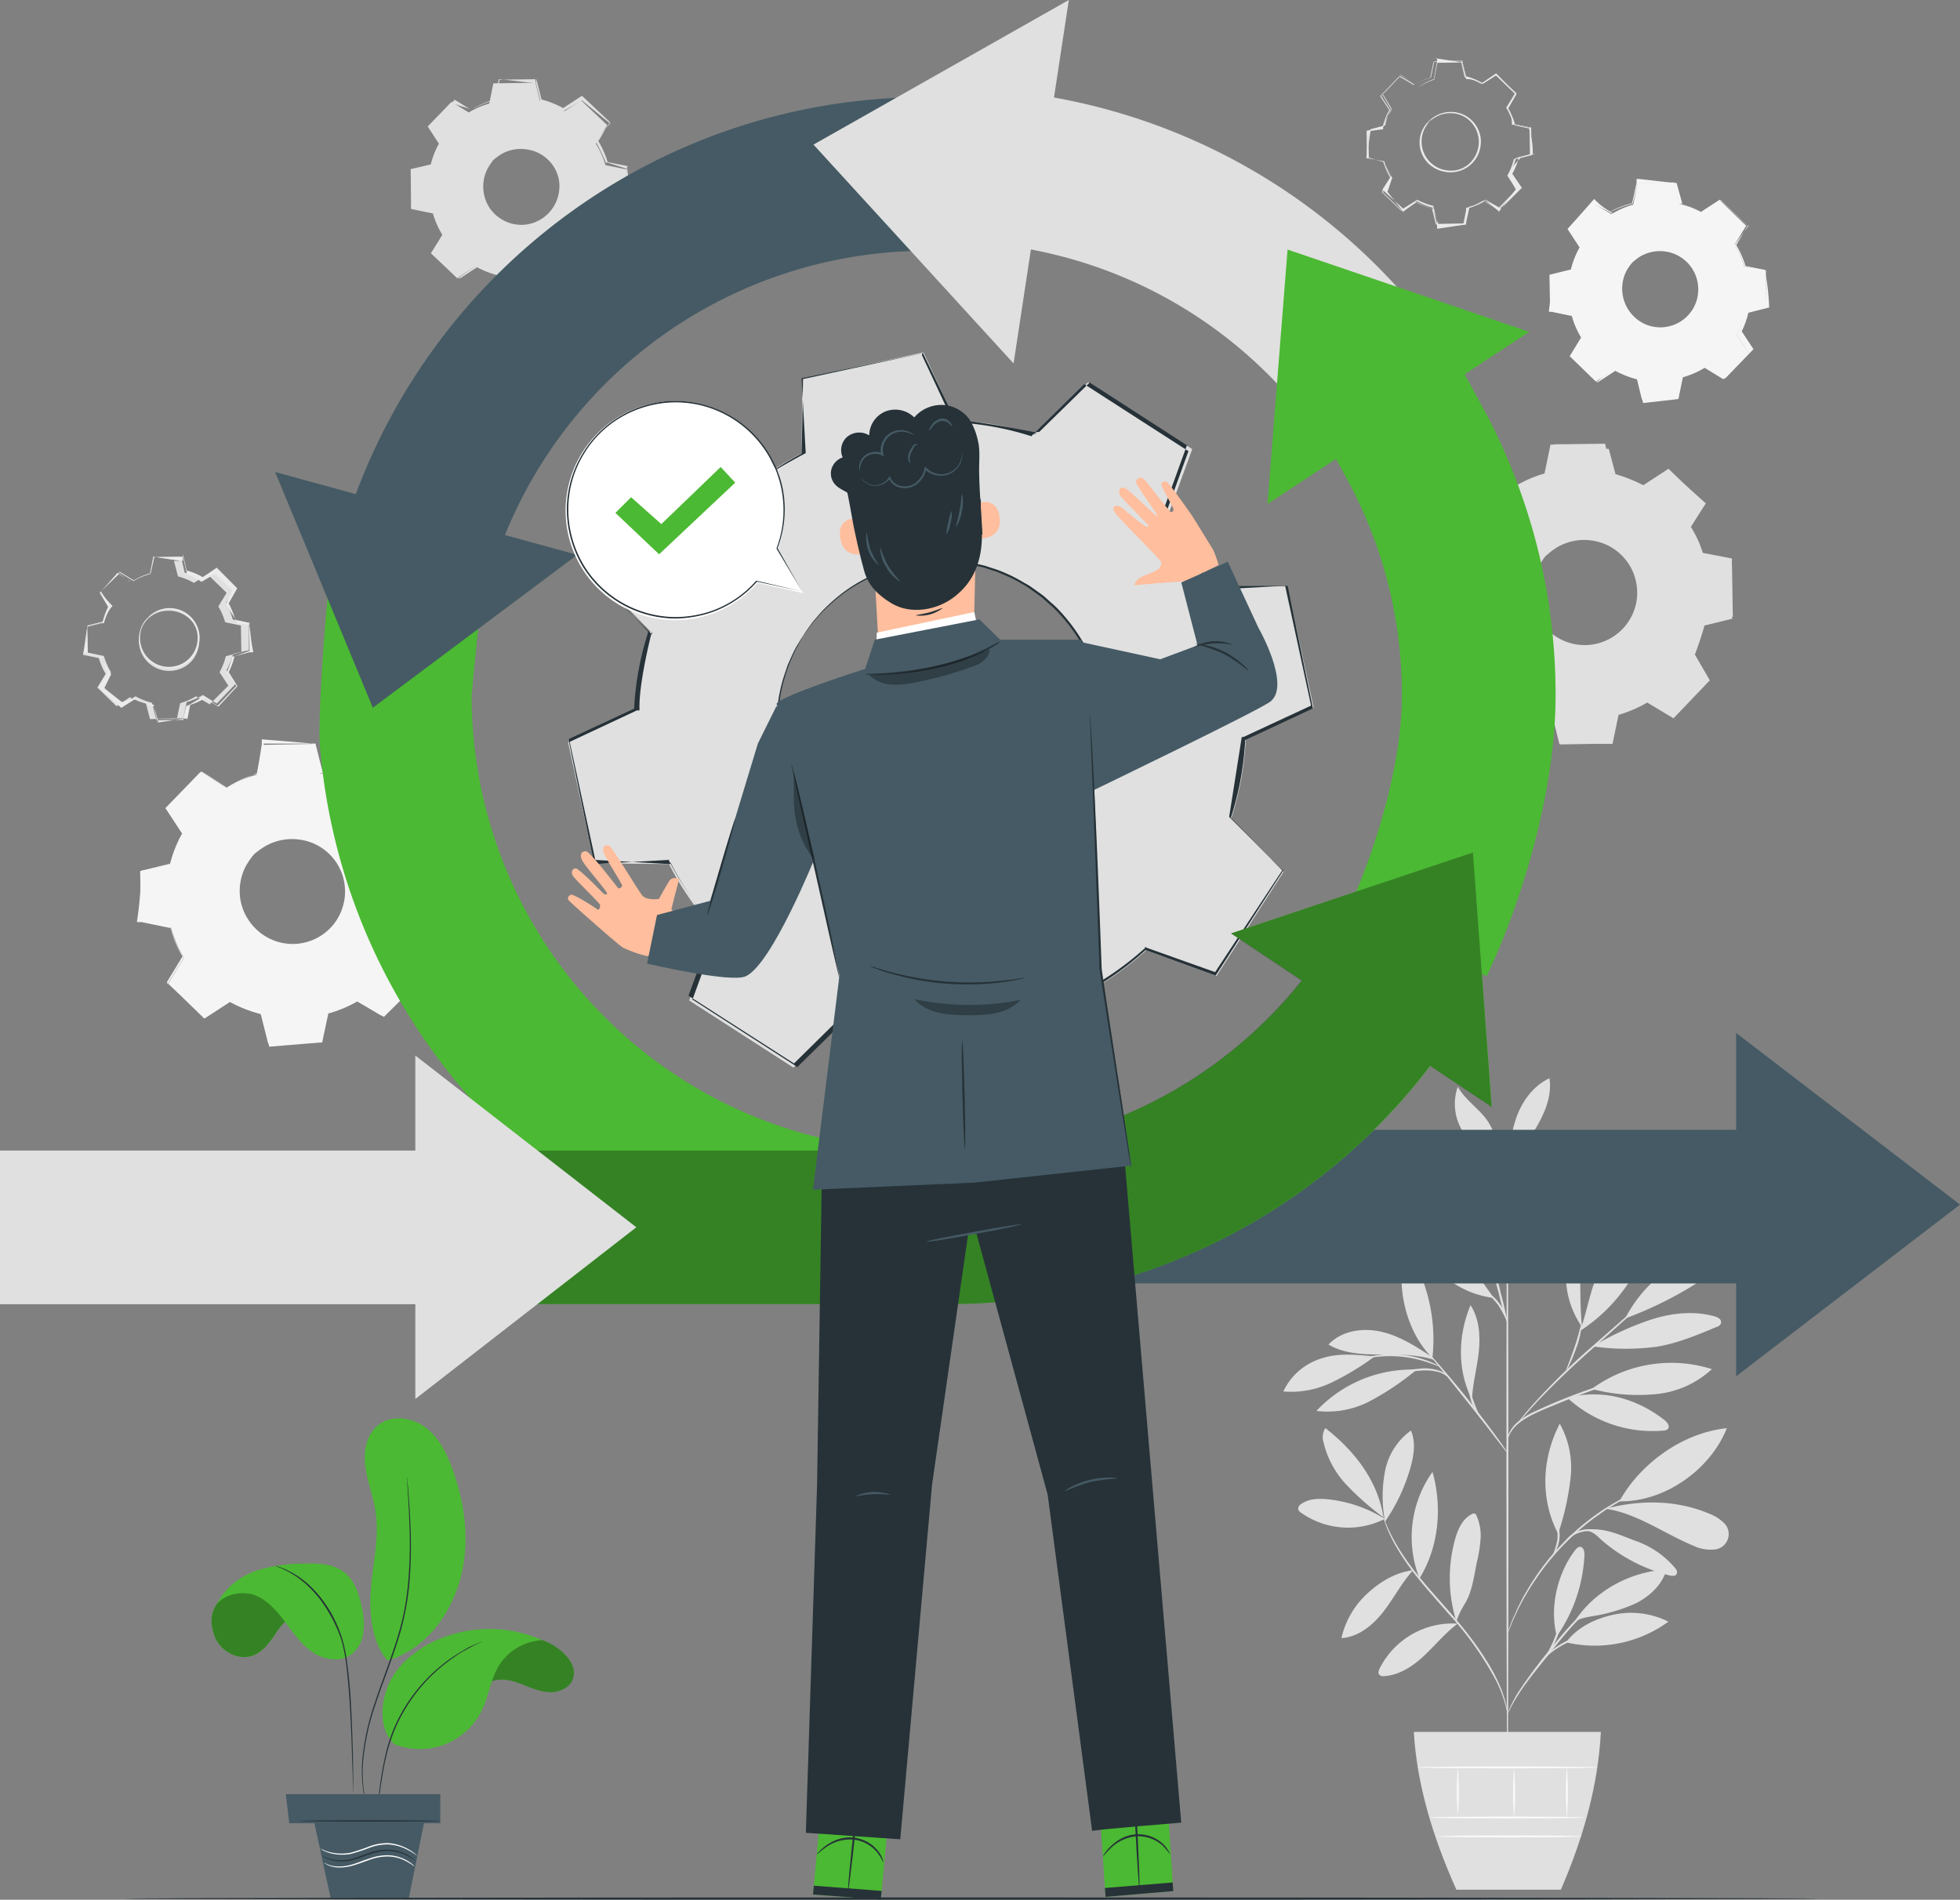 <svg xmlns="http://www.w3.org/2000/svg" viewBox="0 0 524.43 508.42"><rect x="0" y="0" width="524.43" height="508.42" fill="#808080" stroke="none"/><defs><style>.cls-1{fill:#e0e0e0;}.cls-2{fill:#f5f5f5;}.cls-3{fill:#ebebeb;}.cls-4{fill:#fafafa;}.cls-5{fill:none;}.cls-6{fill:#263238;}.cls-7{fill:#455a64;}.cls-8{fill:#4bb933;}.cls-9{opacity:0.3;}.cls-10{fill:#ffbe9d;}.cls-11{fill:#fff;}</style></defs><g id="Layer_2" data-name="Layer 2"><g id="Layer_1-2" data-name="Layer 1"><g id="freepik--background-complete--inject-2"><path class="cls-1" d="M405.45,130.11a32.26,32.26,0,0,1,7.81-3.39l1.6-7.72,14.6-.24,1.94,7.93a33.15,33.15,0,0,1,8.21,3.22l6.82-4.46,9.72,9.39-4.23,7a33,33,0,0,1,3.5,8.07l8,1.67.23,13.5L455.72,167a33.08,33.08,0,0,1-3.22,8.2L457,182l-9.38,9.71-7-4.23a33.11,33.11,0,0,1-8.07,3.52l-1.67,8-13.5.23-1.94-7.92a33.11,33.11,0,0,1-8.2-3.23l-6.83,4.47-9.72-9.39,4.23-7a33.3,33.3,0,0,1-3.51-8.07l-8-1.67-.21-14.63,7.66-1.89A32.15,32.15,0,0,1,394,142l-4.31-6.59,9.07-9.4,6.75,4.09Zm8.23,18.54a14.45,14.45,0,1,0,20.43-.32l0,0a14.45,14.45,0,0,0-20.4.36Z"></path><path class="cls-1" d="M413.68,148.65a10.83,10.83,0,0,1,2.69-2.36,14.31,14.31,0,0,1,9.4-2.22,14.35,14.35,0,0,1,11.57,8.06,13.7,13.7,0,0,1,1.33,4,14.13,14.13,0,0,1,.07,4.45,14.74,14.74,0,0,1-12.22,12.61,14.13,14.13,0,0,1-4.45.08,13.58,13.58,0,0,1-4-1.12,14.8,14.8,0,0,1-6-5,14.59,14.59,0,0,1-.6-15.8,10.79,10.79,0,0,1,2.22-2.77,34.28,34.28,0,0,0-2,2.93,14.48,14.48,0,0,0-1.59,9.24,14.07,14.07,0,0,0,27.84-.27,14.28,14.28,0,0,0-1.28-8,14.1,14.1,0,0,0-11-7.86,14.37,14.37,0,0,0-9.17,1.92C414.59,147.74,413.75,148.73,413.68,148.65Z"></path><path class="cls-1" d="M406.52,130.89a3.21,3.21,0,0,1-.45-.24l-1.36-.76-5.16-3.12h-.2l-9.28,9.73v-.41l4.75,6.77.08.12-.06.13a81.29,81.29,0,0,0-3.66,8.11h.34l-7.89,2.12.23-.29q.12,6.36.26,13.45l-.25-.32,7.95,1.71H392l.06.21a30.4,30.4,0,0,0,3.12,7.36l.46.78-.11.18-4.21,7-.05-.45,9.69,9.34h-.49l6.79-4.54.2-.12.21.11a50.22,50.22,0,0,0,8.06,3.44H416l.07,0c.6,2.48,1.27,5.17,1.94,7.89l-.41-.3,13.45-.24-.4.32,1.66-8v-.24l.24-.07a32.32,32.32,0,0,0,7.93-3.45h0l.21-.13.22.13,6.94,4.22-.51.06,9.42-9.68v.51l-4.53-6.8-.14-.2.12-.21a32.86,32.86,0,0,0,3.18-8l.05-.25.24-.06,7.9-1.92-.3.39q-.12-6.87-.22-13.45l.3.37-8-2h-.22l-.06.07a32.82,32.82,0,0,0-3.44-8l-.11-.18.11-.19,4-7v.44l-9.41-9.69h.4l-6.81,4.77-.14.1-.16-.08c-2.54-1.42-8.08-3.68-8.08-3.68h-.25v-.15c-.7-2.85-1.31-5.39-1.89-7.81l.24.19H416.16l.18.4c-.69,3.18-1.25,5.78-1.82,7.94v-.57h0c-2.12,1.26-4.18,2-6.16,3l-1.44.76a3.58,3.58,0,0,1-.48.24l.45-.3c.31-.19.77-.48,1.42-.82a32.33,32.33,0,0,1,6.13-2.5l-.09.1c.44-2.17,1.25-8,1.25-8V119h.5l13.44,1.11h.9l.06.17c.58,2.2,1.2,4.53,1.89,7.11l-.19-.18a34.31,34.31,0,0,1,8,2.9h-.3l6.56-4,.21-.12.18.16,9.38,8.4.19.17-.14.22-4,6.19v-.33a28.8,28.8,0,0,1,3.39,7.35l-.27-.23,7.7,1.48.3.05v16l.33.08-7.9,1.94.3-.29a86.68,86.68,0,0,1-2.74,8.25V175l3.94,6.8.17.27-.23.23L448,192l-.23.25-.29-.18-6.94-4.18h.42a34.67,34.67,0,0,1-8.13,3.5l.29-.32-1.66,8-.07,0H417.23l-.08-.31c-.67-2.71-1.32-5.4-1.91-7.86l.28.3a34,34,0,0,1-8.21-3.24H407l-6.67,4.35-.25.17-.22-.21c-3.26-3.19-6.53-6.3-9.47-9.17l-.21-.2.16-.25,4.13-6.79v.36a33.15,33.15,0,0,1-3.45-8l.26.24-7.79-1.65h-1.24v-.16c1.08-4.72,1.11-13.45,1.11-13.45v-.08l.22-.06,7.85-1.91-.2.2a34,34,0,0,1,3.24-8.21v.25l-4.41-6.82-.09-.13.12-.12,9.33-9.63.08-.07.08,0,5.08,3.19,1.31.83Z"></path><path class="cls-2" d="M60.59,210.83a33.58,33.58,0,0,1,8.07-3.49l1.67-8,13.51-.25,1.94,7.9A32.63,32.63,0,0,1,94,210.26l6.84-4.45,9.72,9.34-4.24,6.94a32.34,32.34,0,0,1,3.51,8l8,1.65.23,13.45-7.92,1.93a33.22,33.22,0,0,1-3.23,8.16l4.47,6.8L102,271.79l-7-4.21a33.44,33.44,0,0,1-8.07,3.5L85.25,279l-13.5.24-2-7.89a34,34,0,0,1-8.2-3.21l-6.82,4.44-9.73-9.35,4.23-6.94a32.91,32.91,0,0,1-3.5-8.05l-8-1.65-.23-13.45,8-1.92a33,33,0,0,1,3.23-8.16l-4.47-6.79,9.39-9.68,7,4.21ZM68,228.6a14.44,14.44,0,1,0,20.43-.32l0,0A14.44,14.44,0,0,0,68,228.6Z"></path><path class="cls-2" d="M68,228.6a10.74,10.74,0,0,1,2.67-2.36,14.77,14.77,0,0,1,15.82,0,14.77,14.77,0,0,1-5.66,26.94,13.78,13.78,0,0,1-4.44.06,13.14,13.14,0,0,1-4.09-1.11,14.59,14.59,0,0,1-6.61-20.76,10.74,10.74,0,0,1,2.22-2.76,34.12,34.12,0,0,0-2,2.92,14.46,14.46,0,0,0-1.59,9.23,14.12,14.12,0,0,0,2.56,6,14.28,14.28,0,0,0,5.75,4.66A14,14,0,0,0,92.19,240.5a13.45,13.45,0,0,0-.06-4.2,13.28,13.28,0,0,0-1.21-3.85,14,14,0,0,0-11-7.78,14.35,14.35,0,0,0-9.17,1.93A22.57,22.57,0,0,0,68,228.6Z"></path><path class="cls-2" d="M60.89,210.83a2.73,2.73,0,0,1-.45-.23l-1.31-.77-5.21-3h-.19l-9.28,9.66V216l4.62,6.78.08.12-.06.13a59,59,0,0,0-3.53,8.1v.08h.21l-7.88,2.07.23-.29q.14,6.36.26,13.45l-.25-.32,8,1.76h-.67l.07.2a32.21,32.21,0,0,0,3.55,8l.12.19-.12.19-4.31,7-.06-.46,9.94,9.38h-.49l7-4.47.21-.13.22.12a34.36,34.36,0,0,0,8.26,3.18l.24.06v.23c.63,2.48,1.31,5.19,2,7.92l-.41-.3,13.79-.24-.41.32,1.7-8v-.48l.24-.06a33.12,33.12,0,0,0,8-3.46h0l.21-.12.21.12,7,4.24-.51.05,9.36-9.7v.53l-4.7-6.8-.13-.2.12-.22c1.41-2.53,2.49-8.05,2.49-8.05v-.24l.92-.06,7.9-1.92-.3.39q-.12-6.89-.22-13.45l.3.37-8-1.87h-.64v0s-1.53-5.47-3-8l-.11-.19.11-.18,4.14-6.94v.43l-9.57-9.59h.4L94,210.35l-.15.1-.16-.09c-2.51-1.42-8-3.57-8-3.57h-.18v-.16c-.69-2.84-1.31-5.39-1.89-7.81l.24.19H70.47l.17.3c-.68,3.18-1.24,5.78-1.74,7.95v-.47h0c-2.13,1.14-4.19,1.93-6.16,2.91l-1.44.76a3.58,3.58,0,0,1-.48.24l.44-.3c.31-.19.78-.47,1.42-.82a32.42,32.42,0,0,1,6.14-2.5l-.09.1c.43-2.17,1.31-8,1.31-8V197.9h.43L83.89,199h.57v.19c.6,2.45,1.25,5,2,7.9l-.2-.2a33.43,33.43,0,0,1,8.25,3.22h0l6.53-4.44.21-.14.18.17c2.94,3,6,6,9.34,9.32l.2.19-.14.24c-1.32,2.22-2.66,4.58-4,6.95v-.36a33.92,33.92,0,0,1,3.41,8.12l-.26-.27,7.67,1.66.29.06v0l1.11,13.44v1.27l-.3.06-7.84,1.85.3-.28a31.73,31.73,0,0,1-3.27,8v-.41l4.48,6.56.18.26-.24.23-9.41,9.33-.23.22-.28-.16-7.06-4.08h.42a34.32,34.32,0,0,1-8.2,3.41l.3-.3-1.64,7.69-.07.31h-.7L71.9,280.13h.15l-.09-.34c-.73-3-1.44-5.93-2.1-8.64l.32.32a36.68,36.68,0,0,1-9-3.56h.29l-6.67,4.36-.25.16-.22-.2-9.48-9.18-.21-.19.16-.26,4.14-6.8v.37a32.7,32.7,0,0,1-3.43-8l.26.23-7.89-1.63H36.67v-.26a101,101,0,0,0,1.11-13.44V233L38,233l7.84-1.91-.2.19A33.4,33.4,0,0,1,48.9,223v.24l-4.42-6.81-.09-.15.13-.11,9.32-9.62.08-.08.09.06,5.07,3.19,1.32.83Z"></path><path class="cls-2" d="M431.19,57.29A24.17,24.17,0,0,1,437,54.76l1.2-5.78,9.76-.16,1.4,5.73a23.75,23.75,0,0,1,5.92,2.32l4.93-3.24,7,6.79-3.05,5a23.45,23.45,0,0,1,2.52,5.84l5.78,1.2.18,9.76L467,83.65a24.16,24.16,0,0,1-2.33,5.92l3.23,4.93-6.79,7-5-3.06a24.2,24.2,0,0,1-5.83,2.54l-1.2,5.77-9.76.17-1.4-5.73a23.77,23.77,0,0,1-5.92-2.33L427,102.12l-7-6.79,3.05-5a23.06,23.06,0,0,1-2.51-5.84l-5.78-1.2-.18-9.76,5.73-1.4a23.77,23.77,0,0,1,2.33-5.92l-3.23-4.93,6.78-7,5,3.06Zm5.53,13a10.46,10.46,0,1,0,14.79-.3,10.45,10.45,0,0,0-14.79.3Z"></path><path class="cls-2" d="M436.72,70.25a8.48,8.48,0,0,1,2-1.72,10.54,10.54,0,0,1,11.44,0,10.71,10.71,0,0,1-4.06,19.53,10.23,10.23,0,0,1-3.22,0,9.92,9.92,0,0,1-3-.84,10.85,10.85,0,0,1-4.36-3.61,10.66,10.66,0,0,1-1.81-4.56,10.41,10.41,0,0,1,1.38-6.88,7.86,7.86,0,0,1,1.63-2,23.58,23.58,0,0,0-1.43,2.12,10.44,10.44,0,0,0,4.85,14.45,9.92,9.92,0,0,0,2.83.78,9.4,9.4,0,0,0,3-.07,10.12,10.12,0,0,0,8.34-8.64,10.37,10.37,0,0,0-.93-5.83,10.21,10.21,0,0,0-7.93-5.69,10.38,10.38,0,0,0-6.67,1.39C437.39,69.59,436.78,70.3,436.72,70.25Z"></path><path class="cls-2" d="M431.53,57.27a2,2,0,0,1-.32-.17l-1-.57-3.8-2h.12l-6.49,6.83v-.19l3,4.91,0,.09,0,.09a14,14,0,0,0-1.91,5.86v.19h-.51L415,73.68l.16-.21q.09,4.61.2,9.74l-.19-.23,5.77,1.56h.28v-.23a18.91,18.91,0,0,0,2.37,5.76l.09.13-.09.15-2.37,5v-.33l6.35,7.28h-.34a28.93,28.93,0,0,1,4.92-3.76l.14-.1.15.09a60.07,60.07,0,0,0,5.84,2.65h-.39V101s1.48,3.74,2,5.72l-.3-.22,9.75-.18-.29.23c.38-1.82.79-3.77,1.09-5.76v-.71h.28a11.76,11.76,0,0,0,5.75-2h0l.16-.09.15.09,5,3.08h-.37l6.77-7v.37l-3.16-4.88-.09-.14.08-.16a17.45,17.45,0,0,0,2.06-5.83v-.1h.35L472.83,82l-.23.28c-.05-3.34-.11-6.58-.16-9.75l.22.27-5.73-1.55h-.18v.15a22.93,22.93,0,0,0-2.47-5.76l-.09-.14.09-.14,3.58-5v.31l-7.52-7.18h.28L455.69,57l-.11.07-.11-.06a34.31,34.31,0,0,0-5.86-2.5h.47v-.18c-.55-2-1.05-3.81-1.51-5.51l.18.13-10.65.12.13-.1c-.53,2.22-1,4-1.35,5.54h-.06A28.7,28.7,0,0,0,432,56.2l-1.22.52a1.84,1.84,0,0,1-.38.17,2.5,2.5,0,0,1,.35-.21c.25-.13.63-.33,1.14-.57a27,27,0,0,1,4.86-1.74l-.07.06c.34-1.5.76-3.33,1.22-5.54v-1h.58L448.19,49h-.33v-.13c.44,1.77.91,3.64,1.43,5.72l-.13-.14a24.43,24.43,0,0,1,6.07,2.33H455l5-3.25.16-.1.14.14,7.14,6.75.15.15-.11.16-3,5.09v-.28a25.08,25.08,0,0,1,2.61,5.9l-.22-.19,5.9,1.19h-.51v.06a66.28,66.28,0,0,1,1.11,9.75v.19h-.22l-5.51,1.4.21-.21a24.47,24.47,0,0,1-2.26,6V88l3.44,5.25.14.21-.18.18-7.22,7.48-.18.19-.21-.13-5.37-3.26h.32a25.8,25.8,0,0,1-6.28,2.74l.22-.25L449,106.52l-.06.25h.34l-9.74,1.11h.12l-.07-.25c-.52-2.16-1-4.31-1.53-6.27l.23.23a26.33,26.33,0,0,1-6.56-2.6h.86l-4.91,3.21-.18.13-.17-.16-7-6.75-.16-.16.11-.18,3.06-5v.27a24.19,24.19,0,0,1-2.55-5.88l.19.18-5.75-1.21h-.78v-.29l1.11-9.75v0h.16L421.28,72l-.14.15a24.22,24.22,0,0,1,2.27-6v0s-2.76-3.45-3.75-4.94l-.05-.11.07-.08,6.82-7.71h.11a16.69,16.69,0,0,0,3.71,3l1,.6Z"></path><path class="cls-1" d="M125.45,30.09a22.32,22.32,0,0,1,5.47-2.37L132,22.31l11.27-.16,1.41,5.62a23.64,23.64,0,0,1,5.92,2.28l4.89-3.18,7,6.65-3.06,4.94A23.3,23.3,0,0,1,162,44.19l5.78,1.18.16,9.57-5.73,1.37A23.36,23.36,0,0,1,160,62.12L163.21,67l-6.78,6.89-5-3a24.41,24.41,0,0,1-5.88,2.49L144.31,79l-9.76.16-1.4-5.62a23.64,23.64,0,0,1-5.92-2.28l-4.93,3.17-7-6.65,3.06-4.94a23.2,23.2,0,0,1-2.53-5.72L110,55.93l-.12-10.67L115.26,44a22.58,22.58,0,0,1,2.18-5.54l-3-4.61,6.35-6.57,4.71,2.86ZM132,42.8a10.46,10.46,0,1,0,14.79-.26h0a10.44,10.44,0,0,0-14.77.26Z"></path><path class="cls-1" d="M132,42.8a7.88,7.88,0,0,1,1.94-1.75,10.57,10.57,0,0,1,11.46,0,10.74,10.74,0,0,1-10.27,18.79,10.61,10.61,0,0,1-4.79-15,7.57,7.57,0,0,1,1.65-2,25.47,25.47,0,0,0-1.44,2.12,10.44,10.44,0,0,0-1.11,6.67,10.08,10.08,0,0,0,1.79,4.34,10.41,10.41,0,0,0,4.18,3.34,9.46,9.46,0,0,0,2.81.77,9.19,9.19,0,0,0,3-.06A10.13,10.13,0,0,0,146.81,57a10.25,10.25,0,0,0,2.76-5.69,9.69,9.69,0,0,0,0-3,9.47,9.47,0,0,0-.89-2.79,10.23,10.23,0,0,0-8-5.57A10.4,10.4,0,0,0,134,41.33,22.41,22.41,0,0,0,132,42.8Z"></path><path class="cls-1" d="M126.79,29.82l-.32-.18-1-.56-3.79-1.21h.11l-6.24,6.05v-.19a27.1,27.1,0,0,0,2.82,4.91l.51.08v.1l-3.33,5.87v-.15h.47l-5.85,1.68.16-.21c0,3.07.13,6.32.19,9.74l-.19-.23,5.77,1.24h.56v.09a29.39,29.39,0,0,0,2.12,5.76l.08.13-.08.14-3.23,5v-.33l7.21,7h-.37l4.92-3.37.15-.1.15.09c1.86,1,5.89,1.16,5.89,1.16h-.17v1.25a34,34,0,0,1,1.76,5.72l-.29-.22,9.74-.18-.28.24,1.29-5.77v.07h.09a63.31,63.31,0,0,0,5.74-2.75h0l.16-.09.16.09,5,3.86h-.37l7-7.82v.37l-3.42-4.92-.1-.15.09-.15C161,60,161.14,56,161.14,56v-.37h1.25l5.73-1.18-.22.27c-.06-3.33-.1-6.58-.16-9.74l.22.26-5.77-1.83h.06v.47a60.2,60.2,0,0,0-2.71-5.76l-.08-.14.08-.14,3.82-5v.31l-7.77-6.39h.29L151,29.57l-.11.52h-.66a22.18,22.18,0,0,0-5.6-2.22h-.11V26.58c-.5-2-1-3.81-1.38-5.51l.18.13-9.75.12.13-.1c-.49,2.21-.89,4-1.24,5.54h0a24.73,24.73,0,0,0-4.45,1.65l-1,.53-.36.17a2.37,2.37,0,0,1,.33-.22c.23-.12.56-.33,1-.56a23.26,23.26,0,0,1,4.44-1.74l-.06.06c.32-1.52.7-3.33,1.11-5.55v.1h.38l9.75,1.11h-.13V21c.44,1.78.92,3.65,1.46,5.74l-.15-.14A24.27,24.27,0,0,1,150.79,29h-.23l5-3.26.16-.1.14.13,7.21,6.78.14.14-.1.17L160,37.91v-.29a24,24,0,0,1,2.63,5.91l-.2-.19,5.91,1.2h-.56v.4a31,31,0,0,1,0,9.75v-.15h0L162.06,56l.22-.22A25.48,25.48,0,0,1,160,62v-.32l3.23,5,.12.2-.15.17-6.77,7.22-.17.19-.21-.13-5-3.13h.31a24.18,24.18,0,0,1-5.9,2.63l.21-.24-1.2,5.91v.59H135l-.06-.26c-.54-2.16-1.07-4.3-1.54-6.26l.23.23a26.72,26.72,0,0,1-6.56-2.6h1.07l-4.91,3.21-.19.12-.15-.14-7-6.76-.15-.15.11-.18c1.06-1.75,2.11-3.46,3-5v.26a23.55,23.55,0,0,1-2.54-5.87l.18.18-5.74-1.21H110v.16c.12-3.41,1.11-9.74,1.11-9.74v-.42h-1l5.69-1.26-.14.14a41,41,0,0,1,2.1-6v.25a42.39,42.39,0,0,0-2.94-4.94l-.06-.11.07-.07,6.82-6.95h.06l3.7,2.28,1,.6A1.46,1.46,0,0,1,126.79,29.82Z"></path><path class="cls-1" d="M384.56,60.1v.07l-1.06-4.3a18.9,18.9,0,0,1-4.45-1.75l-3.72,2.43h0L370,51.42h0l2.3-3.79a17.94,17.94,0,0,1-1.9-4.38l-4.79-.91h0L366.73,35h0l3.5-1.11A18.66,18.66,0,0,1,372,29.41l-2.44-3.73h0l5.15-5.34h0l3.79,2.29a18.33,18.33,0,0,1,4.38-1.9l.91-4.36h0l7.39-.13h0l1,4.3a18.16,18.16,0,0,1,4.45,1.75l3.72-2.44h0L405.8,25h0l-2.35,3.8a18,18,0,0,1,1.9,4.44l4.35.9h0l.14,7.39h0l-4.3,1.11a18.19,18.19,0,0,1-1.76,4.45l2.45,3.72h0l-5.14,5.31h0l-3.79-2.3a17.63,17.63,0,0,1-4.39,1.9L392,60.1h-7.45Zm-5.87-6.05h0a17.85,17.85,0,0,0,4.44,1.75h0l1.06,4.3,7.32-.13.9-4.35h0a18.45,18.45,0,0,0,4.45-1.91h0L400.64,56l5.09-5.26L403.29,47h0a17.43,17.43,0,0,0,1.76-4.45h0l4.3-1.11-.13-7.32-4.28-.85h0A18.22,18.22,0,0,0,403,28.85h0l2.29-3.78L400.05,20l-3.71,2.44h0a18.19,18.19,0,0,0-4.45-1.76h0l-1-4.3-7.33.14-.9,4.34h0a18,18,0,0,0-4.39,1.91h0l-3.91-2.31-5.09,5.27,2.44,3.71h0a17.4,17.4,0,0,0-1.75,4.45h0L365.62,35l.12,7.31,4.36.9h0A18.62,18.62,0,0,0,372,47.62h0l-2.29,3.79L375,56.48Zm9.42-8.16a7.9,7.9,0,0,1-7.92-7.78,7.77,7.77,0,0,1,2.22-5.65h0a7.92,7.92,0,1,1,5.7,13.43Zm-.26-15.78a7.82,7.82,0,0,0-5.67,2.4h0a7.87,7.87,0,1,0,12,10.07,7.8,7.8,0,0,0,1-7.32,7.9,7.9,0,0,0-7.4-5.17Z"></path><path class="cls-3" d="M382.47,32.48a5.81,5.81,0,0,1,1.46-1.29A7.89,7.89,0,0,1,389.09,30a8,8,0,0,1,6.33,4.45,7.91,7.91,0,0,1,.72,2.22,7.56,7.56,0,0,1,0,2.42A8.06,8.06,0,0,1,389.47,46a8.19,8.19,0,0,1-8-3.32,8,8,0,0,1-.34-8.64,6,6,0,0,1,1.34-1.53,19,19,0,0,0-1.11,1.6A7.76,7.76,0,0,0,385,45a7.1,7.1,0,0,0,2.12.58,7.46,7.46,0,0,0,2.31,0,7.64,7.64,0,0,0,6.3-6.53,6.83,6.83,0,0,0,0-2.3,7.34,7.34,0,0,0-.66-2.1,7.92,7.92,0,0,0-2.67-3.07,7.9,7.9,0,0,0-8.36-.19A19,19,0,0,0,382.47,32.48Z"></path><path class="cls-3" d="M378.34,22.35l-.22-.13-.66-.42-2.61-1.71h-.16l-4.62,5.33v-.14L372.29,29v.47a30.78,30.78,0,0,0-2.22,4.45v.63h.24l-4.31.57.12-.17c0,2.33.09,4.78.14,7.37l-.14-.18,4.36,1.3h-.41v-.29c.95,1.53,1.58,3,2.39,4.35l.07.1-.07.13-1.28,3.77v-.25l4.36,5.52h-.25L379,53.92l.11-.08.11.07a18.13,18.13,0,0,0,4.45,1.74h-.27v.12l1.5,4.32-.22-.17,7.35-.13-.21.18a15.32,15.32,0,0,0,.47-4.36v0h.57a30.9,30.9,0,0,0,4.34-2.06h0l.12-.08.12.08,3.8,3.17H401l4.67-6.16v.28l-2.05-3.73L403.5,47l.07-.12a13.35,13.35,0,0,1,3.17-4.45v-.15h-1.3l4.32-1.08-.17.21c0-2.51-.07-5-.12-7.36l.17.2-4.36-.87h-.76v-.15a6.71,6.71,0,0,0-1.24-4.35l-.07-.1.07-.11,2.35-3.79v.23l-5.32-5.06h.22l-3.73,2.36-.09.05-.07-.05a8,8,0,0,0-4.45-1.25h.1l-1-4.56.12.12-6.89.09.1-.08c-.36,1.82-.64,3.33-.88,4.58h0a16.77,16.77,0,0,0-3.11,1.36l-.74.43-.25.14.23-.17.73-.47a15.37,15.37,0,0,1,3.11-1.44h-.05c.23-1.25.5-2.76.82-4.6v-1h-.65l7.35,1.12h0v-.61l1.11,4.45-.11-.11a18.08,18.08,0,0,1,4.5,1.82h-.17l3.7-2.52.11-.08.1.1,5.2,5.39.11.12-.08.12-2.25,3.94v-.21a18.76,18.76,0,0,1,1.93,4.59l-.14-.15,4.34.93H409v-.43a21.07,21.07,0,0,1,1.11,7.35V41.2h.63l-4.51,1.06.18-.16a18.07,18.07,0,0,1-1.85,4.53V46.4l2.54,3.72.11.15-.14.13-5.33,5.31-.12.12-.17-.09-4-2.31h.25a20.23,20.23,0,0,1-4.63,1.93l.16-.17c-.33,1.5-.65,3-.94,4.36v.55H392l-7.36,1.11h-.13V59.09c-.37-1.43-.72-2.84-1.06-4.12l.16.15a18.92,18.92,0,0,1-4.52-1.69h.22l-3.73,2.32-.15.08-.12-.1L370,50.85l-.11-.11.08-.13L372.29,47v.3a16.67,16.67,0,0,1-2-4.23l.14.12L366,42.32h-.41v0c.27-2.57.19-5,1.11-7.35v-.38h0l4-1.06-.1.12a19.37,19.37,0,0,1,1.64-4.48v.14l-2.22-3.76v-.08l.06-.06L374.85,20h0l2.58,1.75.65.46Z"></path><path class="cls-1" d="M40.13,192.44h0l-1.07-4.15a17.85,17.85,0,0,1-4.29-1.7L31.18,189h0L26.05,184h0l2.22-3.66a17.18,17.18,0,0,1-1.83-4.22l-4.21-.87v-.07l1.11-7.44h0l4.09-1.06a18.63,18.63,0,0,1,1.74-4.44l-2.43-3.72h0l5.13-5.32h0l3.87,2.32a18.33,18.33,0,0,1,4.38-1.9L41,149h0l7.38,1.11H46.55l1.07,4.15A17.83,17.83,0,0,1,51.91,156l3.59-2.35h0l5.13,5h0l-2.21,3.66a17.57,17.57,0,0,1,1.83,4.22l4.21.88h0l.12,7.13h0l-4.15,1.08a17.58,17.58,0,0,1-1.69,4.29l2.36,3.59h0l-5,5h0l-3.68-2.15a17.21,17.21,0,0,1-4.22,1.84l-.87,4.2h0Zm-3.87-6.1h0a17.47,17.47,0,0,0,4.41,1.74h0l1.1,4.26,7.27-.12.89-4.31h0A17.94,17.94,0,0,0,54.29,186h0L58,188.29l5-5.22-2.41-3.67h0a17,17,0,0,0,1.74-4.4h0l4.27-1v-7.29l-4.31-.9h0a17.83,17.83,0,0,0-1.89-4.4h0l2.27-3.75-5.22-5L53.83,155h0a17,17,0,0,0-4.41-1.74h0l-1-4.26-7.27.12-.91,4.29h0a18.15,18.15,0,0,0-4.41,1.9h0L32,153,27,158.26l2.39,3.65h0a17,17,0,0,0-1.74,4.4h0l-4.29,1.1.12,7.26,4.32.89h0a18.47,18.47,0,0,0,1.9,4.35h0l-2.27,3.74,5.22,5Zm9-7.63A7.93,7.93,0,1,1,51,176.29,7.91,7.91,0,0,1,45.26,178.71Zm0-15.26H45a7.68,7.68,0,0,0-7.16,4.74,8.11,8.11,0,0,0,10.52,10.75,7.54,7.54,0,0,0,4.36-4.42A8.08,8.08,0,0,0,45.26,163.45Z"></path><path class="cls-3" d="M39.64,165.31a5.7,5.7,0,0,1,1.47-1.3,7.8,7.8,0,0,1,5.15-1.21,8,8,0,0,1,3.5,1.24,8,8,0,0,1,3.55,5.41,7.68,7.68,0,0,1,0,2.44,8.06,8.06,0,0,1-6.67,6.91,8.23,8.23,0,0,1-4.67-.6,8,8,0,0,1-3.66-11.37,5.63,5.63,0,0,1,1.24-1.51,16.26,16.26,0,0,0-1.11,1.6,7.78,7.78,0,0,0,3,10.58c.2.11.41.22.62.31a7.2,7.2,0,0,0,2.13.6,7.47,7.47,0,0,0,2.31-.06,7.63,7.63,0,0,0,6.3-6.52,7.39,7.39,0,0,0,0-2.3,7.52,7.52,0,0,0-.67-2.11,7.77,7.77,0,0,0-6-4.3,7.88,7.88,0,0,0-5,1A14.92,14.92,0,0,0,39.64,165.31Z"></path><path class="cls-3" d="M35,155.68a1,1,0,0,1-.22-.14l-.67-.41-2.66-1.68H32l-5.29,5.11v-.13c.91,1.11,3.34,3.7,3.34,3.7v.14c-1.49,1.4-2.23,4.45-2.23,4.45v.06h-.31l-4.31,1.14.12-.16c0,2.32.09,4.77.15,7.36l-.15-.17,4.36.72h-1V176s2.15,3,3,4.35l.07.1-.07.11-1.87,3.8v-.24l4.87,3.82h-.26l3.72-1.17.11-.06.11.06c1.4.77,4.44,2.28,4.44,2.28h.35v-.42l.89,4.32-.23-.16,7.36-.14-.21.18A40.11,40.11,0,0,1,50,188.43V189h0l4.35-2.59h0l.12-.06.11.06,3.8,2.59h-.28l5.28-5.57v.28L60.75,180l-.07-.12.06-.12a23.11,23.11,0,0,0,1.49-4.44v.38h.38l4.32-1.56-.16.21c0-2.51-.08-5-.13-7.37l.17.2-4.36-.37h.89v-.66s-2.07-3-2.89-4.36l-.06-.1.06-.1,1.78-3.82V158l-4.74-4.52h.21L54,155.67h-.17a18.23,18.23,0,0,0-4.45-2.22H50v-.1L48.9,148.9l.14.1-7.84.1.11-.08c-.4,1.79-.72,3.26-1,4.48h0a21,21,0,0,0-3.54,1.34l-.84.43a1.24,1.24,0,0,1-.32.23l.26-.18.83-.45a18.41,18.41,0,0,1,3.54-1.41l-.06,0c.26-1.23.57-2.7.94-4.5H41l7.35,1.11h.55v-1.79l1.1,4.51-.11-.12a17.1,17.1,0,0,1,4.47,1.85H54.2L57.88,152l.11-.09.1.11,5.28,5.32.11.11-.08.14-2.28,4v-.21A19.66,19.66,0,0,1,63,166l-.14-.15,4.32.94h-.54v.16c.45,2.39.5,4.84,1.11,7.36v.26h-1l-4.12,1.11.16-.16A18.85,18.85,0,0,1,61.12,180v-.23l2.33,3.71.09.14-.12.13L58.55,189l-.11.14-.15-.09-3.62-2.3H55a17.15,17.15,0,0,1-4.23,1.92l.15-.16c-.3,1.49-.6,3-.86,4.34v-.55h-.75l-7.35,1.11h.32V193c-.4-1.55-.78-3.09-1.2-4.5l.17.17a20,20,0,0,1-4.88-1.86h.24l-4,2.53-.15.1-.14-.12L26.43,184l-.12-.12.09-.15,2.49-4V180a18.55,18.55,0,0,1-2.07-4.64l.15.14-4.7-1h0v.63c.87-2.58.8-5.05,1.11-7.36v.06h.09l4-1-.11.11a20.21,20.21,0,0,1,1.6-4.6v.15l-2.22-3.75v-.14l4.72-5.29h0L34,155.08l.65.46A1.64,1.64,0,0,1,35,155.68Z"></path><path class="cls-1" d="M370.53,406.49a35.7,35.7,0,0,0-15.23-5.24c-2.49-.26-5.22-.18-7.22,1.32a1.46,1.46,0,0,0-.73,1.32,1.58,1.58,0,0,0,.7.9,21.78,21.78,0,0,0,22.48,1.7"></path><path class="cls-1" d="M370.14,406.06a74.3,74.3,0,0,1-9.84-8.66A24.87,24.87,0,0,1,354.13,386a4.53,4.53,0,0,1,.49-3.81c7.84,6.12,14,14.05,15.56,23.88"></path><path class="cls-1" d="M370.45,406.44a36,36,0,0,1,.18-12.93,17.48,17.48,0,0,1,6.89-10.66c1.36,3.17.77,6.82-.19,10.13a49.17,49.17,0,0,1-6.82,14.37"></path><path class="cls-1" d="M378.14,420.22c-4.66.57-8.73,3-12.22,6.18a23.19,23.19,0,0,0-7,12c4.58-.28,8.47-3.51,11.28-7.14s4.78-7.59,7.87-11"></path><path class="cls-1" d="M379.81,422.42a30.16,30.16,0,0,1,3.48-28.51c2.67,9.46,1.69,20.15-3.48,28.51"></path><path class="cls-1" d="M390,434.52a21.84,21.84,0,0,0-20.85,12c-.25.52-.48,1.18-.13,1.64a1.55,1.55,0,0,0,1.38.41c4.11-.27,7.77-2.74,10.75-5.56s5.62-6.06,8.89-8.49"></path><path class="cls-1" d="M389.65,433.87a38.93,38.93,0,0,1-.38-21.69c.75-2.79,2-5.73,4.62-7a.89.89,0,0,1,.71-.12,1,1,0,0,1,.45.52,13.16,13.16,0,0,1,1.11,6.22,38.11,38.11,0,0,1-1,6.29c-.81,3.85-1.24,8-3.33,11.3a24.93,24.93,0,0,0-1.34,2.49c-.4.85-.41,1.11-.78,1.81"></path><path class="cls-1" d="M416.55,437.87c-2-7.58.12-16.77,4.9-23,.35-.45.81-.94,1.39-.9.88.09,1.11,1.26,1.11,2.15a41.49,41.49,0,0,1-7.36,21.74"></path><path class="cls-1" d="M419,439.52A33.46,33.46,0,0,0,446.41,434a22.2,22.2,0,0,0-14.86-1.83c-4.95,1.11-9.49,3.34-12.58,7.4"></path><path class="cls-1" d="M421,434.45c5.15-8.41,15-13.89,24.9-14.39-1.11,4-4.44,7.12-8.14,9a45.14,45.14,0,0,1-12,3.52c-1.59.31-3.77.65-4.8,1.9"></path><path class="cls-1" d="M417.06,410a72.31,72.31,0,0,0,3.19-14.61A24.29,24.29,0,0,0,417.34,381c-4.81,9.32-5.3,20.21-.42,29.5"></path><path class="cls-1" d="M433.29,401.79c5.63-10.24,17.12-18.42,28.76-19.57-4.45,11.17-16.73,19.81-28.76,19.57"></path><path class="cls-1" d="M429.74,403.79c8.4,1.28,15.56,6.67,23.42,9.91a10.49,10.49,0,0,0,5.29,1,4.14,4.14,0,0,0,2.59-7.33,11.26,11.26,0,0,0-3.85-2.33c-8.55-3.57-17.72-3.66-26.73-1.49"></path><path class="cls-1" d="M424.87,409.68c1.9.55,2.56,1.54,4.06,2.83a43.94,43.94,0,0,0,17.78,9.11c.68.17,1.57.24,1.9-.38s-.08-1.18-.45-1.65a24.38,24.38,0,0,0-10.73-7.28c-4.09-1.53-7.64-3.34-12.53-3"></path><path class="cls-1" d="M419.38,374.09a33.62,33.62,0,0,0,25.78,8.77,1.77,1.77,0,0,0,1.11-.43c.64-.7-.14-1.79-.89-2.37-7.57-5.92-16.75-8.36-26.05-6"></path><path class="cls-1" d="M425.9,371.71a35.93,35.93,0,0,1,32.14-5.3,25.48,25.48,0,0,1-15.32,6.72,48.16,48.16,0,0,1-16.82-1.42"></path><path class="cls-1" d="M423.31,355.35c-.75-7.56-.26-13.52-.79-21.11,0-.61-.17-1.35-.74-1.56-.78-.31-1.45.67-1.71,1.47a24.18,24.18,0,0,0,3.23,21"></path><path class="cls-1" d="M422.76,356.2A44.76,44.76,0,0,0,435.29,344c2.48-3.33,4.55-7.43,4-11.59a12,12,0,0,0-9,4.45,25.46,25.46,0,0,0-4.61,9.25c-1,3.34-1.7,6.75-2.88,10"></path><path class="cls-1" d="M435.06,352.77a100.92,100.92,0,0,0,30.83-18.17c-3.69-1.49-7.9-.6-11.58.89a36.51,36.51,0,0,0-19.4,17.21"></path><path class="cls-1" d="M426.22,360.33a62.45,62.45,0,0,0,17.11.08c5.56-.92,10.79-3.12,16-5.3a1.88,1.88,0,0,0,1.11-.84,1.27,1.27,0,0,0-.38-1.36,3.38,3.38,0,0,0-1.37-.64c-5.64-1.57-11.73-.84-17.27,1a79.6,79.6,0,0,0-15.16,7"></path><path class="cls-1" d="M393.74,374.35c-3.88-7.83-3.63-17-.28-25.06,2.36,3.61,2.65,8.18,2.22,12.46s-1.73,8.69-1.82,13"></path><path class="cls-1" d="M378.23,366.53a35,35,0,0,0-26,11.06A24.31,24.31,0,0,0,366.49,375a72.07,72.07,0,0,0,12.22-8.16"></path><path class="cls-1" d="M367.81,363c-4.75-.38-9.3-1-13.86.44a16.6,16.6,0,0,0-10.57,8.95,25,25,0,0,0,13-2.43,73.26,73.26,0,0,0,11.44-6.94"></path><path class="cls-1" d="M383.24,363.21c-4.26-2.8-8.64-5.65-13.61-6.8s-10.72-.3-14.18,3.43c4,2.37,8.89,2.65,13.56,2.65s10.37-.07,14.77,1.49"></path><path class="cls-1" d="M383.27,363.43c-7.29-7.16-10.06-20-7.13-29.82a45.45,45.45,0,0,1,7.13,29.82"></path><path class="cls-1" d="M403.31,343.14c1.38-3.15,2.35-6.55,3.61-9.81a27.9,27.9,0,0,1,5.1-9,13.42,13.42,0,0,1,9-4.69,36.29,36.29,0,0,1-17.53,23.58"></path><path class="cls-1" d="M399.69,347.37c-2.28-3.13-4.91-7.39-8-9.72s-7.11-3.76-10.87-2.86a25.31,25.31,0,0,0,18.9,12.58"></path><path class="cls-1" d="M400.41,343.41a55.33,55.33,0,0,1-3.6-11.65,18.25,18.25,0,0,1,1.83-11.85c4,7.57,5.3,15.68,2,23.58"></path><path class="cls-1" d="M403.36,319.91c2.22-7.5,9.13-13,16.55-15.56a6.1,6.1,0,0,1,2.9-.43,2.51,2.51,0,0,1,2.13,1.78c.28,1.28-.78,2.42-1.77,3.27a56.25,56.25,0,0,1-19.81,10.94"></path><path class="cls-1" d="M403.44,313.78c.29-4.84.59-9.75,2.15-14.33s4.61-8.89,9-10.89c.74,4.89-1.41,9.75-4,13.95s-5.72,8.18-7.29,12.86"></path><path class="cls-1" d="M403.31,317.1c-1.86-5.46-2.06-12.4-5.33-17.17-2.29-3.33-6-5.56-7.92-9.11a13.86,13.86,0,0,0,.45,10.34,29.78,29.78,0,0,0,6.06,8.67c2.42,2.59,4.5,4.54,6.74,7.27"></path><path class="cls-1" d="M403.36,478.07c-.16,0-.28-36.46-.29-81.43s.1-81.44.24-81.44.28,36.45.29,81.44S403.5,478.07,403.36,478.07Z"></path><path class="cls-1" d="M435.22,368.89a8.13,8.13,0,0,1-1.38.51l-3.77,1.27c-3.17,1.11-7.55,2.65-12.29,4.6s-9.13,3.62-11.64,5.84a8.52,8.52,0,0,0-2.35,3.1c-.36.86-.42,1.38-.48,1.37a2.41,2.41,0,0,1,0-.38,5.29,5.29,0,0,1,.27-1.11,8.15,8.15,0,0,1,2.28-3.33,20.2,20.2,0,0,1,5.06-3.14c2-.94,4.26-1.93,6.66-2.91,4.76-1.94,9.16-3.47,12.38-4.44,1.6-.52,2.92-.88,3.83-1.12A6.81,6.81,0,0,1,435.22,368.89Z"></path><path class="cls-1" d="M445.67,343.19a3.13,3.13,0,0,1-.39.42l-1.11,1.11-4.37,4-14.54,12.95c-5.68,5.05-10.58,9.88-14,13.51-1.7,1.82-3,3.34-3.95,4.37l-1.06,1.2a1.9,1.9,0,0,1-.4.4,3.46,3.46,0,0,1,.31-.47c.22-.28.55-.72,1-1.26.87-1.11,2.17-2.64,3.83-4.45a184.87,184.87,0,0,1,13.91-13.66c5.69-5,10.88-9.56,14.64-12.82l4.45-3.84,1.23-1A3.31,3.31,0,0,1,445.67,343.19Z"></path><path class="cls-1" d="M419.07,366.75c-.14-.06,1.05-2.8,2.23-6.26s1.75-6.38,1.9-6.36a21.42,21.42,0,0,1-1.4,6.52A47.35,47.35,0,0,1,420,365.1,6.65,6.65,0,0,1,419.07,366.75Z"></path><path class="cls-1" d="M403.39,388.82a6.52,6.52,0,0,1-.92-1l-2.22-2.88c-1.88-2.43-4.45-5.79-7.4-9.47s-5.56-7-7.54-9.35c-.91-1.12-1.69-2.08-2.29-2.84a6.21,6.21,0,0,1-.79-1.11,7.11,7.11,0,0,1,.95.95c.58.63,1.41,1.56,2.42,2.73,2,2.32,4.75,5.56,7.67,9.27s5.47,7.08,7.28,9.57c.9,1.24,1.62,2.22,2.11,3A8.18,8.18,0,0,1,403.39,388.82Z"></path><path class="cls-1" d="M396.4,379.86a12.81,12.81,0,0,1-2.93-5.48,18.5,18.5,0,0,1-.66-6.45h.24c0,1.12-.11,1.34-.76,1.54V369h.77a24.8,24.8,0,0,0,.93,5.11A42.09,42.09,0,0,0,396.4,379.86Z"></path><path class="cls-1" d="M387.38,368.51a8.57,8.57,0,0,0-2.05-1.19,13.7,13.7,0,0,0-5.66-.46,34.62,34.62,0,0,0-5.72.93,14.61,14.61,0,0,1-2.35.56,8.47,8.47,0,0,1,2.22-.92,25.71,25.71,0,0,1,5.77-1.11,12.26,12.26,0,0,1,5.85.63A3.66,3.66,0,0,1,387.38,368.51Z"></path><path class="cls-1" d="M385.24,365.75c0,.09-1.18-.47-3.13-1.11a31.45,31.45,0,0,0-15.78-1.2c-2,.36-3.23.74-3.27.65a3.13,3.13,0,0,1,.84-.36,17.54,17.54,0,0,1,2.36-.65,27.83,27.83,0,0,1,16,1.21,18,18,0,0,1,2.23,1A2.62,2.62,0,0,1,385.24,365.75Z"></path><path class="cls-1" d="M403.31,354.13a66.53,66.53,0,0,1-2.27-7.94,64.94,64.94,0,0,1-1.78-8.05,64.15,64.15,0,0,1,2.29,7.93A63.64,63.64,0,0,1,403.31,354.13Z"></path><path class="cls-1" d="M403.46,354.13a38.51,38.51,0,0,0-2.52-4.75,21.24,21.24,0,0,0-3.74-3.84,3.34,3.34,0,0,1,1.45.74,11.59,11.59,0,0,1,2.71,2.79A10.46,10.46,0,0,1,403.46,354.13Z"></path><path class="cls-1" d="M403.36,458.64c-.07,0-.17-.88-.58-2.43a35.76,35.76,0,0,0-2.43-6.31,87.61,87.61,0,0,0-12.94-18.21c-2.89-3.34-5.69-6.41-8.06-9.39a65.2,65.2,0,0,1-5.76-8.32,39.36,39.36,0,0,1-2.91-6.16c-.27-.77-.47-1.36-.58-1.77a2.75,2.75,0,0,1-.15-.63s.31.83.91,2.32a45.8,45.8,0,0,0,3.05,6.06,70.29,70.29,0,0,0,5.82,8.2c2.38,2.94,5.19,6,8.08,9.34,5.84,6.56,10.41,13.16,12.87,18.39a32.64,32.64,0,0,1,2.3,6.43,17.92,17.92,0,0,1,.32,1.83C403.33,458.21,403.35,458.42,403.36,458.64Z"></path><path class="cls-1" d="M432.15,426.12l-1.51.84a33.93,33.93,0,0,0-3.91,2.59,46.57,46.57,0,0,0-5.15,4.68c-1.8,1.91-3.66,4.13-5.55,6.5-3.8,4.76-7.35,9-9.47,12.33a43,43,0,0,0-2.38,4.05,12.48,12.48,0,0,1-.82,1.53,1.11,1.11,0,0,1,.13-.43c.14-.26.27-.68.51-1.18a37.86,37.86,0,0,1,2.23-4.17,133.26,133.26,0,0,1,9.36-12.46c1.9-2.38,3.78-4.59,5.62-6.5a42.26,42.26,0,0,1,5.26-4.65,27.91,27.91,0,0,1,4-2.47c.5-.25.91-.4,1.18-.53A.92.92,0,0,1,432.15,426.12Z"></path><path class="cls-1" d="M432.71,436.68a21.51,21.51,0,0,1-3.19.46,41.45,41.45,0,0,0-7.56,1.49,22.69,22.69,0,0,0-6.78,3.56c-1.55,1.2-2.3,2.22-2.36,2.14s.12-.29.46-.73a12.2,12.2,0,0,1,1.67-1.7,20.25,20.25,0,0,1,6.85-3.77,34.55,34.55,0,0,1,7.69-1.36A17.31,17.31,0,0,1,432.71,436.68Z"></path><path class="cls-1" d="M413.75,443.16c-.17-.09,1.27-2.29,2.38-5.24s1.29-5.55,1.48-5.55a5.45,5.45,0,0,1,0,1.71,19.34,19.34,0,0,1-.94,4,19,19,0,0,1-1.85,3.69A5.23,5.23,0,0,1,413.75,443.16Z"></path><path class="cls-1" d="M441.48,397.78l-.51.27-1.5.68c-.66.28-1.46.64-2.36,1.11s-1.95.94-3.05,1.61l-1.74,1c-.6.34-1.2.75-1.83,1.11-1.28.78-2.57,1.73-3.94,2.71A67.46,67.46,0,0,0,411.36,422c-.93,1.4-1.84,2.72-2.59,4-.37.66-.77,1.27-1.11,1.88l-.93,1.78c-.61,1.11-1.06,2.22-1.49,3.1s-.78,1.72-1,2.38l-.62,1.5a2.71,2.71,0,0,1-.24.52,2.19,2.19,0,0,1,.14-.56l.55-1.55c.23-.68.53-1.5,1-2.44s.82-2,1.44-3.15l.9-1.79c.32-.63.7-1.25,1.11-1.91.72-1.33,1.62-2.66,2.55-4.08a65.24,65.24,0,0,1,15.28-15.82c1.39-1,2.69-1.93,4-2.7.65-.38,1.26-.78,1.87-1.11l1.77-1c1.11-.65,2.22-1.11,3.1-1.54a23.17,23.17,0,0,1,2.4-1l1.53-.59A2.62,2.62,0,0,1,441.48,397.78Z"></path><path class="cls-1" d="M418.68,413.06a3.77,3.77,0,0,1,1.26-1.87,7.89,7.89,0,0,1,5.05-1.94,13.84,13.84,0,0,1,5.31,1,7.35,7.35,0,0,1,2,1,13.45,13.45,0,0,1-2.14-.63,16.47,16.47,0,0,0-5.16-.86,8.27,8.27,0,0,0-4.83,1.69A18.79,18.79,0,0,0,418.68,413.06Z"></path><path class="cls-1" d="M415.28,416.57a19.07,19.07,0,0,0,1.44-4.66,19.4,19.4,0,0,0-.33-4.87,3,3,0,0,1,.59,1.35,9.82,9.82,0,0,1,.26,3.58,9.5,9.5,0,0,1-1.11,3.41C415.73,416.2,415.33,416.61,415.28,416.57Z"></path><path class="cls-1" d="M378.29,463.5c.79,13.87,5,28,11.39,42.23h27.95c6.13-14.12,10-28.2,10.71-42.23Z"></path><path class="cls-4" d="M423.91,486.41c0,.14-9.25.26-20.65.26s-20.66-.12-20.66-.26,9.25-.26,20.66-.26S423.91,486.26,423.91,486.41Z"></path><path class="cls-4" d="M423.28,491.46c0,.15-8.66.26-19.35.26s-19.37-.11-19.37-.26,8.66-.26,19.37-.26S423.28,491.31,423.28,491.46Z"></path><path class="cls-4" d="M390.07,473a79.74,79.74,0,0,1,0,12.93A77.54,77.54,0,0,1,390.07,473Z"></path><path class="cls-4" d="M405.12,473a85.51,85.51,0,0,1,0,13.39A83.14,83.14,0,0,1,405.12,473Z"></path><path class="cls-4" d="M419.24,472.89a86.65,86.65,0,0,1,0,13.67A91.73,91.73,0,0,1,419.24,472.89Z"></path><path class="cls-4" d="M427.57,473c0,.14-10.84.25-24.22.25s-24.23-.11-24.23-.25,10.85-.27,24.23-.27S427.57,472.86,427.57,473Z"></path></g><g id="freepik--Graphic--inject-2"><path class="cls-1" d="M196.71,133.61a81,81,0,0,1,17.77-12.26l.19-20.06,32.4-7,8.48,18.17a81,81,0,0,1,21.27,3.84l14.31-14L319,120.19,312.14,139a80.7,80.7,0,0,1,12.27,17.76l20.07.19,7,32.39-18.16,8.47a81.28,81.28,0,0,1-3.88,21.23l14,14.29-17.94,27.87-18.83-6.86a81.3,81.3,0,0,1-17.77,12.26l-.19,20.06-32.41,7.05-8.46-18.16a81.45,81.45,0,0,1-21.28-3.84l-14.28,14-27.87-17.95L191.3,249A81.24,81.24,0,0,1,179,231.24L159,231.05l-7-32.4,18.18-8.47a80.56,80.56,0,0,1,3.79-21.27l-14-14.28,18-27.86Zm18.2,36.51A43.78,43.78,0,1,0,275.42,157l-.06,0a43.81,43.81,0,0,0-60.5,13.15h0Z"></path><path class="cls-5" d="M196.71,133.61a81,81,0,0,1,17.77-12.26l.19-20.06,32.4-7,8.48,18.17a81,81,0,0,1,21.27,3.84l14.31-14L319,120.19,312.14,139a80.7,80.7,0,0,1,12.27,17.76l20.07.19,7,32.39-18.16,8.47a81.28,81.28,0,0,1-3.88,21.23l14,14.29-17.94,27.87-18.83-6.86a81.3,81.3,0,0,1-17.77,12.26l-.19,20.06-32.41,7.05-8.46-18.16a81.45,81.45,0,0,1-21.28-3.84l-14.28,14-27.87-17.95L191.3,249A81.24,81.24,0,0,1,179,231.24L159,231.05l-7-32.4,18.18-8.47a80.56,80.56,0,0,1,3.79-21.27l-14-14.28,18-27.86Zm18.2,36.51A43.78,43.78,0,1,0,275.42,157l-.06,0a43.81,43.81,0,0,0-60.5,13.15h0Z"></path><path class="cls-6" d="M214.86,170.17l.39-.58c.29-.4.68-1,1.2-1.72l.88-1.25c.35-.46.77-.9,1.21-1.41l1.42-1.64a24,24,0,0,1,1.77-1.72,41.42,41.42,0,0,1,10.37-7.27,43.66,43.66,0,0,1,16.12-4.51l2.37,0H253a6.28,6.28,0,0,1,2.48-.09l2.51.3,1.28.16,1.27.28,2.56.58c.87.22,1.7.54,2.57.81a23.91,23.91,0,0,1,2.57.93,39.65,39.65,0,0,1,5,2.46c.81.48,1.67.92,2.47,1.45l2.38,1.69c.38.3.81.56,1.19.88l1.11,1c.73.67,1.51,1.3,2.22,2a46.14,46.14,0,0,1,4,4.61,48.09,48.09,0,0,1,3.48,5.24c.5.92.93,1.9,1.42,2.85.22.49.49,1,.68,1.47l.57,1.51a51.06,51.06,0,0,1,1.91,6.28,49.87,49.87,0,0,1,.86,6.67l0,1.69v3.4a5.45,5.45,0,0,1,0,1.71c-.14,1.11-.28,2.22-.42,3.42l-.76,3.39a43.65,43.65,0,0,1-15,23.34l-2.78,2.1-3,1.84-.73.45-.78.38-1.54.74-1.53.75-1.58.58a47.7,47.7,0,0,1-6.4,1.95,51,51,0,0,1-6.5.87l-1.62.12h-1.61c-1.12,0-2.14,0-3.19-.12a49.55,49.55,0,0,1-6.19-1,47.7,47.7,0,0,1-5.87-1.75c-1-.36-1.85-.81-2.76-1.21l-1.35-.6c-.45-.21-.86-.49-1.29-.72l-2.51-1.43c-.83-.52-1.57-1.12-2.35-1.66a38.71,38.71,0,0,1-4.32-3.56,20.67,20.67,0,0,1-1.91-2c-.6-.68-1.25-1.3-1.8-2l-1.59-2.1-.78-1-.68-1.11-1.32-2.15a23.13,23.13,0,0,1-1.11-2.23c-.37-.73-.72-1.45-1.05-2.22s-.54-1.49-.82-2.22a44,44,0,0,1-2.57-16.55,41.68,41.68,0,0,1,2.33-12.45c.3-.81.49-1.62.83-2.32l.9-2c.29-.61.52-1.17.79-1.67s.54-.94.78-1.34l1.11-1.79c.24-.4.38-.6.38-.6s-.1.23-.33.64-.57,1-1,1.82l-.75,1.33c-.26.5-.48,1.11-.76,1.69l-.87,2c-.3.76-.58,1.53-.81,2.32a42.11,42.11,0,0,0-2.22,12.38,43.57,43.57,0,0,0,2.63,16.39l.83,2.23c.32.72.69,1.43,1,2.22a20.89,20.89,0,0,0,1.11,2.22l1.31,2.14.67,1.11.78,1c.52.69,1.11,1.38,1.58,2.08a18,18,0,0,0,1.79,2,24.46,24.46,0,0,0,1.88,1.93,42.36,42.36,0,0,0,4.29,3.51c.77.54,1.52,1.11,2.33,1.63l2.5,1.44c.42.23.83.5,1.28.71l1.35.41c.9.39,1.79.83,2.71,1.19a49.36,49.36,0,0,0,5.8,1.71,45.45,45.45,0,0,0,6.13,1,21,21,0,0,1,3.15.73h1.59l1.6-.73a40,40,0,0,0,12.73-2.79l1.56-.59,1.52-.73,1.52-.74.75-.37.73-.43,2.9-1.79,2.73-2.07a43,43,0,0,0,14.86-23.07l.75-3.33a31.42,31.42,0,0,0,.42-3.34,1.63,1.63,0,0,0-.5-1.67v-3.37l.5-1.67a49.6,49.6,0,0,0-.86-6.54,47.49,47.49,0,0,0-1.88-6.19l-.55-1.5c-.18-.5-.45-1-.67-1.45-.48-.94-.9-1.91-1.4-2.82a45.78,45.78,0,0,0-3.42-5.17,46.6,46.6,0,0,0-4-4.58c-.71-.7-1.48-1.32-2.22-2l-1.11-1c-.38-.31-.79-.58-1.18-.87-.78-.57-1.57-1.11-2.34-1.69A25.05,25.05,0,0,0,273,156a38.32,38.32,0,0,0-5-2.45,22.52,22.52,0,0,0-2.53-.93c-.86-.27-1.68-.59-2.54-.81l-2.53-.57-1.26-.29-1.26-.16-2.49-.32c-.81-.12-1.65-.07-2.45-.12a21.35,21.35,0,0,0-2.4,0l-2.34.16a43.48,43.48,0,0,0-16,4.39,41.63,41.63,0,0,0-10.35,7.14,23.79,23.79,0,0,0-1.78,1.69l-1.44,1.61c-.44.5-.87.95-1.22,1.39l-.91,1.24-1.23,1.67C215.12,169.85,215,170,214.86,170.17Z"></path><path class="cls-6" d="M196.88,133.66l-1.2-.43L192.1,132,178,127.89h.37L160,155.67v-.18l14.38,14.24.07.06v-.87s-3.63,13.94-3.34,21.11v.09h-.72l-18.11,8.49.12-.23c2.22,10.17,4.55,21,7,32.31l-.22-.56,20,1.11h.15l.06-.43a81.08,81.08,0,0,0,12.23,17.66l.59.11v-.09l-7,19.21-.1-.31,28.44,18.3h-.34l14.58-14.32.13-.13h-1.16l21.11,3.34h.72l.06.15c2.64,5.66,5.54,11.81,8.41,18l-.31-.16,32.16-7-.22.28c0-6.27.12-13.06.19-19.92v-.17l.15-.07a81,81,0,0,0,17.57-12.18h0l.13-.11h-.6l19.22,6.84-.35.11,18.33-27.78V233l-14.32-14.26-.12-.12v-.06l3.33-21.12v-.16l.58-.08L351,188.74l-.15.32q-3.58-16.56-7-32.31l.25,0-20,1.11h-.17l-.06-1.27A80.26,80.26,0,0,0,311.62,139l-.45-.11v-2L317.64,119l.1.27-26.34-17h.27l-13.53,13.25-.08.08h-1.59s-13.94-2.78-21.11-3.33h.24v.11l-8.71-18,.19.09-32.32,7,.1-.12c-.09,8-.38,20-.38,20v.06h0A87.49,87.49,0,0,0,201,130.22c-1.4,1.11-2.41,2-3.09,2.57s-1,.87-1,.87,1.24-1.25,4-3.5c4.23-3.42,14.68-8.89,14.68-8.89v.08l-1.11-20v-.14h.1l32-6.66h.13v.57c2.6,5.52,5.35,11.43,8.41,18L255,113a80.54,80.54,0,0,1,21.1,3.79h-.21l14.09-13.86.12-.12.15.08,27.58,17.75.16.1-.06.19c-2.21,6-4.41,12.23-6.77,18.62l-.06-.26a81,81,0,0,1,12.23,17.65l-.23-.14h21.46v.07c2.13,10.5,6.66,32.29,6.66,32.29v.47l-.2.09-18,8.4.16-.24A80.7,80.7,0,0,1,329.29,219l-.07-.28,13.93,14.18.15.16-.12.2-17.8,27.64-.13.19L325,261l-18.67-6.8.3-.05h0A81.47,81.47,0,0,1,289,266.43l.16-.26c-.07,6.82-.13,13.6-.19,19.91v-.61l-.23,0-32.36,7-.22.06-.1-.21-8.46-18.1.24.15a81.68,81.68,0,0,1-21.31-3.85l.28-.07-14.21,14-.16.14-.18-.11L184.4,266.6l-.18-.11.07-.2c2.39-6.53,4.73-13,6.85-18.76v.25A81.33,81.33,0,0,1,178.83,230l.21.13-19.9,1.11h-.22v-.42c-2.4-11.34-6.67-32.31-6.67-32.31v-.75l.14-.07,17.38-8.09-.1.16a78.45,78.45,0,0,1,3.69-20.31V169L160,154.75l-.09-.08.06-.1,17.82-27.78v0H178l13.94,5.09,3.58,1.32Z"></path><polygon class="cls-7" points="344.61 302.36 280.26 343.48 491.2 343.48 491.2 302.36 344.61 302.36"></polygon><polygon class="cls-7" points="464.53 276.44 464.53 280.57 464.53 368.33 524.43 322.38 464.53 276.44"></polygon><path class="cls-8" d="M85.57,199.2C92.17,282.92,162.41,349,247.82,349V307.89a121.75,121.75,0,0,1-121.64-121.6s1.83-21.23,3.11-27.62l-40.49-7.6h0C87.33,158.33,85,191.82,85.57,199.2Z"></path><polygon class="cls-7" points="154.44 148.49 73.61 126.32 99.76 189.41 154.44 148.49"></polygon><path class="cls-7" d="M133.66,146.93A121.82,121.82,0,0,1,247.82,67.12V26C177.46,26,117.4,70.88,94.74,133.51Z"></path><polygon class="cls-1" points="271.2 97.27 217.66 38.7 285.98 0 271.2 97.27"></polygon><path class="cls-1" d="M345,106.29a121.61,121.61,0,0,0-91.59-41.61V23.56A162.77,162.77,0,0,1,375.93,79.21Z"></path><path class="cls-8" d="M397.79,261.26,360.56,243.8c7.58-16.17,14.54-39.49,14.54-57.51a120.39,120.39,0,0,0-13-54.87c-1.5-3-6.94-12.82-8.44-15.3L388.8,94.83c2.16,3.58,8.11,14.44,9.94,18a161.18,161.18,0,0,1,17.48,73.45C416.22,210.39,408,239.58,397.79,261.26Z"></path><polygon class="cls-8" points="339.14 134.88 409.16 88.81 344.51 66.79 339.14 134.88"></polygon><path class="cls-8" d="M253.46,349H122.24V307.92H253.46a120.84,120.84,0,0,0,96.68-47.79l32.66,25A161.64,161.64,0,0,1,253.46,349Z"></path><polygon class="cls-8" points="329.38 249.79 399.15 296.23 394.15 228.13 329.38 249.79"></polygon><g class="cls-9"><path d="M399.1,296.26l-5-68.1-64.76,21.66,18.89,12.61a120.74,120.74,0,0,1-94.84,45.49H122.24V349H253.46a161.6,161.6,0,0,0,129.17-63.75Z"></path></g><polygon class="cls-1" points="111.13 282.49 111.13 374.4 170.26 328.45 111.13 282.49"></polygon><rect class="cls-1" y="307.92" width="122.24" height="41.12"></rect></g><g id="freepik--Character--inject-2"><polygon class="cls-8" points="238.83 474.83 235.67 508.37 217.54 507.02 220.64 473.41 238.83 474.83"></polygon><path class="cls-6" d="M226.88,506.44c-.14,0,.51-7.36,1.49-16.41s1.87-16.37,2-16.35-.52,7.36-1.48,16.41S227,506.46,226.88,506.44Z"></path><polygon class="cls-6" points="235.88 506.06 217.76 504.66 217.54 507.02 235.67 508.37 235.88 506.06"></polygon><path class="cls-6" d="M218.53,496.28a2.43,2.43,0,0,1,.57-.7,13.33,13.33,0,0,1,1.79-1.57,12.7,12.7,0,0,1,3.12-1.68,9.72,9.72,0,0,1,11.06,3.2,8.49,8.49,0,0,1,1.12,2.1,2.51,2.51,0,0,1,.2.85,17.72,17.72,0,0,0-1.65-2.7,9.63,9.63,0,0,0-6.5-3.46,11.11,11.11,0,0,0-7.15,2C219.44,495.43,218.6,496.35,218.53,496.28Z"></path><g class="cls-9"><polygon points="219.76 482.97 219.42 486.68 237.6 487.94 237.86 485.16 219.76 482.97"></polygon></g><polygon class="cls-8" points="311.74 472.48 313.92 506.1 295.8 507.64 293.55 473.96 311.74 472.48"></polygon><path class="cls-6" d="M304.89,505.58c-.16,0-.66-7.36-1.12-16.44s-.73-16.46-.58-16.47.66,7.35,1.11,16.44S305,505.58,304.89,505.58Z"></path><polygon class="cls-6" points="313.77 503.79 295.64 505.27 295.8 507.64 313.92 506.1 313.77 503.79"></polygon><path class="cls-6" d="M295.08,496.88a5.19,5.19,0,0,1,.42-.77,11,11,0,0,1,1.52-1.82,12.26,12.26,0,0,1,2.81-2.15,9.67,9.67,0,0,1,11.42,1.41,8.92,8.92,0,0,1,1.46,1.89,2.42,2.42,0,0,1,.33.8,18.79,18.79,0,0,0-2.05-2.41,9.76,9.76,0,0,0-7-2.38,11.21,11.21,0,0,0-6.74,3.11C295.84,495.9,295.16,496.93,295.08,496.88Z"></path><g class="cls-9"><polygon points="294.18 483.55 294.44 487.25 312.59 485.63 312.41 482.84 294.18 483.55"></polygon></g><path class="cls-10" d="M260.42,175.26l-25,3.73-1.18-21.36s-1.8-.08-3.33-9.19-4.54-24.56-4.54-24.56h0a34.28,34.28,0,0,1,33.68-1.35l1.57.81Z"></path><path class="cls-10" d="M260.46,135.06c.15-.09,6.2-2.9,7,3.33s-5.88,5.84-5.91,5.65S260.46,135.06,260.46,135.06Z"></path><path class="cls-10" d="M229.87,138.68c-.17,0-6.18-.61-5,5.56s7.43,3.67,7.41,3.49S229.87,138.68,229.87,138.68Z"></path><path class="cls-6" d="M262.45,134c-.13,5.39.51,8.12.18,11.75-.52,5.76-2.67,10.46-7.39,14.06s-11.7,4.68-16.74,1.63c-3.5-2.11-6.16-4.7-7.25-8.56s-2.68-10.73-3.33-14.69c-1.23-7.14-2.81-13.81-2.81-13.81l20.49-7.1,13.12,4.88Z"></path><path class="cls-6" d="M245.08,164.71a9.81,9.81,0,0,0,7.11-1.94c-.09-.15-1.57.58-3.51,1.11S245.08,164.54,245.08,164.71Z"></path><path class="cls-6" d="M262.87,143.08c-.26-5.46-.85-11.66-.89-17.45,0-2.22.27-5.35-.28-7.46a17.41,17.41,0,0,0-2.4-6.06,9.41,9.41,0,0,0-7.19-3.74,9.63,9.63,0,0,0-7.49,3.34,7.24,7.24,0,0,0-7.69-1.6,7,7,0,0,0-4.35,6.41,5.11,5.11,0,0,0-5.84.33,4.73,4.73,0,0,0-1.26,5.56,4.71,4.71,0,0,0-3,3.1,4.44,4.44,0,0,0,1,4.19c1.21,1.3,3.1,1.81,4.45,3a5.13,5.13,0,0,1,1.23,5.56"></path><path class="cls-7" d="M230.43,127.91a1.43,1.43,0,0,0,.33.54,4.26,4.26,0,0,0,1.45,1.11,4.62,4.62,0,0,0,2.88.4,4.86,4.86,0,0,0,3.13-2.07h-.47a4.35,4.35,0,0,0,3.34,2.66,5.28,5.28,0,0,0,4.66-1.35,7,7,0,0,0,2.13-3.81l-.5.13a6.1,6.1,0,0,0,5.19,1.75,5.59,5.59,0,0,0,3.75-2.22,5.29,5.29,0,0,0,1.11-2.62,2.16,2.16,0,0,0,0-1,4.73,4.73,0,0,1-.15,1,5.76,5.76,0,0,1-1.17,2.44,5.38,5.38,0,0,1-3.53,2,5.61,5.61,0,0,1-4.69-1.66l-.39-.41-.11.56a6.68,6.68,0,0,1-2,3.5,4.69,4.69,0,0,1-4.13,1.21,3.85,3.85,0,0,1-3-2.22l-.18-.52-.29.47a4.35,4.35,0,0,1-5.43,1.67A6.16,6.16,0,0,1,230.43,127.91Z"></path><path class="cls-7" d="M230.07,126a5.28,5.28,0,0,1,.54-2.41,3.86,3.86,0,0,1,2-1.81,4.17,4.17,0,0,1,3.34.07l.58.28-.16-.6a4.7,4.7,0,0,1-.08-1.83,5,5,0,0,1,2.13-3.34,5.21,5.21,0,0,1,3.24-.81,7.15,7.15,0,0,1,3,1A2.83,2.83,0,0,0,244,116a5.18,5.18,0,0,0-2.3-.85,5.5,5.5,0,0,0-3.59.78,5.42,5.42,0,0,0-2.42,3.7,5.06,5.06,0,0,0,.1,2l.42-.33a4.69,4.69,0,0,0-3.78,0,4.14,4.14,0,0,0-2.19,2.09,3.89,3.89,0,0,0-.36,1.9C229.94,125.74,230,126,230.07,126Z"></path><path class="cls-7" d="M243.55,124c.08,0-.07-.36-.12-.87a3.91,3.91,0,0,1,.36-1.94c.32-.72.72-1.46,1-1.86a.62.62,0,0,1,.66-.23.29.29,0,0,0-.19-.24.76.76,0,0,0-.78.19,5,5,0,0,0-.61.84,6.5,6.5,0,0,0-.58,1.11,3.33,3.33,0,0,0-.23,2.22C243.19,123.78,243.55,124,243.55,124Z"></path><path class="cls-7" d="M254.79,114.1c.07,0-.07-.49-.58-1.11a3.48,3.48,0,0,0-1.11-.83,2.69,2.69,0,0,0-1.77,0,4.14,4.14,0,0,0-2.31,2c-.38.65-.53,1.11-.47,1.11a4.16,4.16,0,0,0,.83-.9,4.39,4.39,0,0,1,2.12-1.63,2.54,2.54,0,0,1,2.42.63C254.44,113.78,254.67,114.14,254.79,114.1Z"></path><path class="cls-7" d="M255.78,141.07a10.3,10.3,0,0,0,1.58-4.35,9.76,9.76,0,0,0,.05-4.59c-.18,0-.19,2.05-.64,4.45S255.63,141.07,255.78,141.07Z"></path><path class="cls-7" d="M253.21,143.07a7.61,7.61,0,0,0,1.11-3.09,7.48,7.48,0,0,0,.27-3.26,12,12,0,0,0-.85,3.15A11.17,11.17,0,0,0,253.21,143.07Z"></path><path class="cls-7" d="M235.51,146.37a9.59,9.59,0,0,0,1.61,5.37,10.24,10.24,0,0,0,3.95,4.07,36.15,36.15,0,0,1-3.43-4.36A33.26,33.26,0,0,1,235.51,146.37Z"></path><path class="cls-7" d="M231.93,142.27a9.49,9.49,0,0,0,3.33,9.15,27.45,27.45,0,0,1-2.35-4.33A27.29,27.29,0,0,1,231.93,142.27Z"></path><polygon class="cls-11" points="234.37 174.66 234.6 169.31 260.69 163.8 261.61 168.21 234.37 174.66"></polygon><path class="cls-10" d="M152.68,239.46s-1.29.67-.4,1.62,12.77,11.48,14.38,12.51a34.58,34.58,0,0,0,6.4,2.28l3.14-.58,1.79-7.54,2.22-3.64-.57-.83,2.08-8.08s-1.8-.74-2.63.56c-1.17,1.84-2.78,4.82-2.78,4.82s-3.27.48-4.45-.93-8.1-13.09-8.89-13.33-2.11,0-1.43,1.9,5.1,8.48,4.93,8.89-.84.85-1.11.53-7.38-9.63-8.5-9.8-2,.8-1,2.59,6.85,8.36,6.58,8.78-1-.09-1-.09-6.57-6.86-7.49-6.73-1.19,1.11-.67,2,7.17,7.29,7.29,7.78c.08.33-.2,1.65-.74,1.2S153.2,239,152.68,239.46Z"></path><path class="cls-6" d="M220,307.77l-1.38,89.66-3,93.07,25.26,1.74,8.5-94.86,9.7-67.33,2.13-.14L280.32,400l11.9,90c1.48-.41,23.84-2.22,23.84-2.22L300.5,305.69l-2.59-15.15L231.41,292Z"></path><path class="cls-7" d="M294.54,258.89,292.62,207l-3.2-35.8H267.61l-5.55-5.44-28,5.44L231.5,179s-22.46,7.14-23.71,9.32c0,0,7.88,31.12,11.59,48.52,2.55,12,5.23,24.21,5.23,24.21l-7.09,57.36c-.29,0,43.2-1.91,43.2-1.91l42-4.55Z"></path><path class="cls-10" d="M317.26,155.52s-6.41.5-6.78.5-6.92.61-6.92.61a3.33,3.33,0,0,1,1.82-2.22c1.52-.68,4.44-1.74,4.71-2.23s1-1.29.36-2.12-11.64-12.05-12-12.65-1-1.74,0-2,2.22.83,3,1.51,5.13,4.31,5.56,4.09.08-.61.08-.61-7.3-7.52-7.38-7.78-.93-2.45,1.11-2.08c1,.17,8.58,7.92,8.89,7.61s-6.37-8.89-5.76-9.53,1.29-1.37,2.5,0,6.43,8.32,6.82,8.4a.64.64,0,0,0,.7-.55.49.49,0,0,0,0-.29c-.14-.52-3.24-5.92-3.24-6.53s.6-.76,1.21-.83,7.11,9.33,7.11,9.33,5,8.08,5.56,9a30.09,30.09,0,0,1,1.44,4.09Z"></path><path class="cls-7" d="M316.08,155.88l4.35,16.83-10,3.73-21.49-4.67v31.78l3,8.25s45-21.7,48-24.06c5.56-4.44-3.28-19.84-3.28-19.84l-8.16-17.58Z"></path><path class="cls-7" d="M207.78,188.91l-5,10.08L190,241.09l-14.2,3.79-2.67,13s22.23,5.21,26.34,3.42c7-3,18.67-32,18.67-32l-1.58-24.77Z"></path><path class="cls-6" d="M334.12,179.59a40,40,0,0,0-6.66-4.58,40.43,40.43,0,0,0-7.62-2.64,7.39,7.39,0,0,1,2.39.23,21.2,21.2,0,0,1,5.48,1.9,21.44,21.44,0,0,1,4.78,3.33A6.83,6.83,0,0,1,334.12,179.59Z"></path><path class="cls-6" d="M330.06,172.62a19.32,19.32,0,0,0-10.76.69,11.5,11.5,0,0,1,10.76-.68Z"></path><path class="cls-6" d="M267.61,171.77a6.49,6.49,0,0,1-1.22.85,17.06,17.06,0,0,1-1.5.89c-.6.32-1.28.7-2.06,1.11a52.7,52.7,0,0,1-5.55,2.3,68.83,68.83,0,0,1-7.06,1.93,75,75,0,0,1-13.26,1.7,38.11,38.11,0,0,1-4,0,7.43,7.43,0,0,1-1.49-.11,7.43,7.43,0,0,1,1.49-.12c.94,0,2.32-.1,4-.21a88.39,88.39,0,0,0,13.15-1.86c2.53-.56,4.91-1.24,7-1.93a41.43,41.43,0,0,0,5.56-2.22c.78-.34,1.47-.68,2.07-1s1.11-.56,1.54-.8A7.9,7.9,0,0,1,267.61,171.77Z"></path><path class="cls-6" d="M274.2,261.69a7.83,7.83,0,0,1-1.6.41c-1,.24-2.55.5-4.44.76a73,73,0,0,1-29.52-2.23c-1.83-.53-3.33-1-4.28-1.41a9.6,9.6,0,0,1-1.52-.64,8,8,0,0,1,1.59.43c1,.32,2.49.75,4.32,1.24a81.13,81.13,0,0,0,29.35,2.22c1.89-.2,3.41-.4,4.45-.57A11.45,11.45,0,0,1,274.2,261.69Z"></path><path class="cls-6" d="M189.24,244.93c-.15,0,1.41-5.85,3.49-13s3.88-12.86,4-12.81-1.4,5.84-3.48,13S189.4,245,189.24,244.93Z"></path><path class="cls-6" d="M257.44,278.49c.17,0,.46,6.47.66,14.45s.22,14.45.07,14.45-.46-6.46-.65-14.45S257.29,278.5,257.44,278.49Z"></path><path class="cls-7" d="M273.38,327.66c0,.15-5.62,1.32-12.62,2.61s-12.69,2.22-12.73,2,5.62-1.32,12.63-2.61S273.35,327.5,273.38,327.66Z"></path><path class="cls-7" d="M299,395.68a52.32,52.32,0,0,0-7.28.93,52.43,52.43,0,0,0-6.88,2.52,6.34,6.34,0,0,1,1.81-1.22,21.79,21.79,0,0,1,4.94-1.85,21.44,21.44,0,0,1,5.23-.62A6.18,6.18,0,0,1,299,395.68Z"></path><path class="cls-7" d="M238.19,400c0,.17-2.09-.25-4.65-.13s-4.57.7-4.61.53a12.28,12.28,0,0,1,9.26-.4Z"></path><path class="cls-6" d="M224.59,261.65a2.47,2.47,0,0,1-.17-.57c-.11-.45-.26-1-.41-1.66-.36-1.52-.85-3.59-1.43-6.1-1.18-5.23-2.76-12.32-4.52-20.16s-3.33-14.93-4.5-20.17c-.57-2.51-1-4.59-1.37-6.11l-.35-1.67a2,2,0,0,1-.09-.59,2.27,2.27,0,0,1,.2.57c.12.44.28,1,.45,1.64.39,1.43.93,3.51,1.55,6.07,1.26,5.14,2.91,12.23,4.67,20.13s3.33,15,4.36,20.2c.51,2.54.94,4.62,1.24,6.14.12.68.23,1.23.31,1.68A2,2,0,0,1,224.59,261.65Z"></path><path class="cls-6" d="M291.54,189.73a1.26,1.26,0,0,1,0,.33l.08.93c.08.81.18,2,.27,3.59.22,3.11.47,7.63.74,13.21.56,11.12,1.22,26.58,1.85,43.62.1,2.75.2,5.46.3,8h0c2.22,15,4.28,28.26,5.72,37.79.69,4.73,1.26,8.56,1.65,11.23.17,1.29.31,2.3.41,3a6.22,6.22,0,0,0,.1.79.57.57,0,0,1,0,.26.72.72,0,0,1-.07-.25,7.06,7.06,0,0,0-.14-.79c-.13-.72-.3-1.74-.53-3-.43-2.68-1-6.49-1.81-11.22-1.5-9.55-3.56-22.81-5.91-37.78h0c-.09-2.57-.19-5.27-.3-8C292.64,217.75,291.66,192.89,291.54,189.73Z"></path><g class="cls-9"><path d="M264.72,173.73c-10.51,4.25-20.89,6.86-32.22,6.87a9.2,9.2,0,0,0,5.87,2.59,23.71,23.71,0,0,0,6.61-.57,99.25,99.25,0,0,0,16-4.51C262.88,177.44,265,175.52,264.72,173.73Z"></path></g><g class="cls-9"><path d="M212.37,206.44c.18,4-.28,8.89.58,12.88a24,24,0,0,0,5,10.88C216.05,222.57,214.39,214.22,212.37,206.44Z"></path></g><g class="cls-9"><path d="M245,267.46l-.35-.06c3.4,3.87,9.05,4.27,14.2,4.3s10.74-.29,14.2-4.11A69.73,69.73,0,0,1,245,267.46Z"></path></g></g><g id="freepik--Plant--inject-2"><path class="cls-8" d="M57.29,437.5c1.34,4.18,6.29,7.08,10.38,5.56,2.32-.88,4-2.9,5.43-4.93a22.83,22.83,0,0,1,4.78-5.63,7.06,7.06,0,0,1,4.88-1.38L64,424.05C55.92,428.9,55.94,433.34,57.29,437.5Z"></path><path class="cls-8" d="M57.29,437.5c1.34,4.18,6.29,7.08,10.38,5.56,2.32-.88,4-2.9,5.43-4.93a22.83,22.83,0,0,1,4.78-5.63,7.06,7.06,0,0,1,4.88-1.38L64,424.05C55.92,428.9,55.94,433.34,57.29,437.5Z"></path><g class="cls-9"><path d="M57.29,437.5c1.34,4.18,6.29,7.08,10.38,5.56,2.32-.88,4-2.9,5.43-4.93a22.83,22.83,0,0,1,4.78-5.63,7.06,7.06,0,0,1,4.88-1.38L64,424.05C55.92,428.9,55.94,433.34,57.29,437.5Z"></path></g><path class="cls-8" d="M150.85,442.47a15.88,15.88,0,0,0-26,6.24l1.88,7.28a8.92,8.92,0,0,1,4.62-5.9c2.46-1.11,5.32-.46,7.78.46s5,2.14,7.69,2.31,5.7-1.11,6.5-3.67S152.66,444.21,150.85,442.47Z"></path><g class="cls-9"><path d="M150.85,442.47a15.88,15.88,0,0,0-26,6.24l1.88,7.28a8.92,8.92,0,0,1,4.62-5.9c2.46-1.11,5.32-.46,7.78.46s5,2.14,7.69,2.31,5.7-1.11,6.5-3.67S152.66,444.21,150.85,442.47Z"></path></g><path class="cls-8" d="M105.48,466.75c-3.93-3.73-3.73-10.24-1.77-15.29s6.24-8.89,11-11.49a34.9,34.9,0,0,1,30.42-1,14.46,14.46,0,0,0-11.67,6.85c-2.16,3.58-2.64,7.93-4.45,11.71a18.41,18.41,0,0,1-23.58,9.21"></path><path class="cls-8" d="M103.6,444.31c-4.36-5.13-4.94-13.33-4.29-20.08s2.22-13.45,1.11-20.1c-.63-3.94-2.16-7.7-2.67-11.66s.21-8.42,3.33-11c3.53-2.93,9.07-2.22,12.74.52s5.79,7.08,7.33,11.39c3.42,9.48,4.67,20,1.87,29.66s-9.38,18.33-19,21.25"></path><path class="cls-6" d="M101.13,486.46a2.91,2.91,0,0,1,0-.59v-1.7a55.12,55.12,0,0,1,.53-6.22,85.31,85.31,0,0,1,1.67-9.11,41.37,41.37,0,0,1,4.17-10.55,43.64,43.64,0,0,1,6.79-9.08,43,43,0,0,1,7.12-5.92c1.11-.76,2.13-1.32,3-1.86s1.73-.89,2.4-1.21l1.56-.65a2.35,2.35,0,0,1,.56-.2l-.54.26-1.53.73c-.64.33-1.44.75-2.35,1.25a26.7,26.7,0,0,0-3,1.89,44.39,44.39,0,0,0-13.74,15c-4,7-5.1,14.36-5.89,19.51-.37,2.62-.55,4.74-.65,6.21,0,.71-.07,1.26-.1,1.68A2.88,2.88,0,0,1,101.13,486.46Z"></path><path class="cls-8" d="M58,429.38c2.11-2.92,7.31-3.76,10.6-2.3s5.69,4.33,7.84,7.2,4.25,5.91,7.22,7.91,7.16,2.72,10.13.71a8.68,8.68,0,0,0,3.44-6,20,20,0,0,0-.47-7c-.72-3.33-1.87-6.9-4.57-9.05-3-2.4-7.2-2.51-11-2.37a41.18,41.18,0,0,0-13,2c-4.14,1.53-8.36,4.83-10.12,8.89"></path><path class="cls-6" d="M94.46,479.71V479c0-.48,0-1.15-.07-2,0-1.76-.12-4.26-.21-7.34s-.22-6.8-.44-10.89-.53-8.6-1.11-13.34a43,43,0,0,0-1.34-6.74A39.47,39.47,0,0,0,85.62,428a32.58,32.58,0,0,0-3.41-3.73,24.82,24.82,0,0,0-6-4.12c-.4-.17-.74-.35-1-.47l-.79-.3-.49-.2-.16-.08h.17l.5.15.8.28c.31.11.67.29,1.11.46a24.37,24.37,0,0,1,6.14,4,31.42,31.42,0,0,1,3.46,3.74,33,33,0,0,1,3.17,4.92,34.5,34.5,0,0,1,2.47,6,42.4,42.4,0,0,1,1.35,6.8c.63,4.7.93,9.21,1.11,13.33s.3,7.78.37,10.91.09,5.62.1,7.35v2.52A.67.67,0,0,1,94.46,479.71Z"></path><path class="cls-6" d="M98.25,483.65a22.69,22.69,0,0,1-.89-3.45,36.39,36.39,0,0,1-.37-9.72,64.78,64.78,0,0,1,3.07-14.1c1.66-5.18,3.9-10.71,5.81-16.67a76.79,76.79,0,0,0,2.32-8.82,79.16,79.16,0,0,0,1.11-8.42,122.06,122.06,0,0,0,.25-14.44c-.14-4.1-.35-7.41-.49-9.7-.06-1.12-.12-2-.15-2.65V395a3.14,3.14,0,0,0,.06.69c0,.62.14,1.5.23,2.63.17,2.29.43,5.56.61,9.71a120,120,0,0,1-.18,14.44,71.63,71.63,0,0,1-3.42,17.35c-1.92,6-4.18,11.5-5.85,16.67a65.27,65.27,0,0,0-3.12,14,37.28,37.28,0,0,0,.25,9.67c.19,1.11.38,2,.54,2.58.07.28.12.5.17.67A2.29,2.29,0,0,1,98.25,483.65Z"></path><polygon class="cls-7" points="117.8 487.95 77.39 487.95 76.47 480.17 117.8 480.17 117.8 487.95"></polygon><polygon class="cls-7" points="83.65 485.73 88.46 507.95 109.39 507.95 113.89 485.73 83.65 485.73"></polygon><path class="cls-7" d="M117.68,487.3c0,.1-8.32.15-18.57.12s-18.56-.13-18.56-.23,8.31-.16,18.56-.13S117.68,487.2,117.68,487.3Z"></path><path class="cls-6" d="M111.19,498.07a15.82,15.82,0,0,0-3.34-1.92,12.16,12.16,0,0,0-4-.81,14.1,14.1,0,0,0-5,.93c-1.72.57-3.34,1.25-4.9,1.63a11.63,11.63,0,0,1-4.24.12,9.35,9.35,0,0,1-2.72-.85,5.74,5.74,0,0,1-.66-.43c-.14-.11-.21-.16-.2-.17s.33.18.93.46a9.27,9.27,0,0,0,2.69.74,11.89,11.89,0,0,0,4.12-.19c1.52-.39,3.12-1.11,4.87-1.66a13.89,13.89,0,0,1,5.1-.9,11.31,11.31,0,0,1,4.13.9,11,11,0,0,1,2.47,1.45,6.8,6.8,0,0,1,.59.5C111.13,498,111.2,498.05,111.19,498.07Z"></path><path class="cls-11" d="M110.9,499.52a17.43,17.43,0,0,0-3.2-1.88,10.91,10.91,0,0,0-3.9-.8,14.12,14.12,0,0,0-4.82.87c-1.66.56-3.23,1.2-4.72,1.6a12.17,12.17,0,0,1-4.07.46,6.85,6.85,0,0,1-2.66-.72,4.37,4.37,0,0,1-.65-.4c-.13-.11-.2-.16-.19-.17s.31.17.89.44a7.19,7.19,0,0,0,2.62.59,12.35,12.35,0,0,0,4-.52c1.46-.41,3-1.11,4.69-1.62a13.69,13.69,0,0,1,5-.86,10.79,10.79,0,0,1,6.35,2.32,7,7,0,0,1,.56.5Z"></path><path class="cls-11" d="M111.56,496.62a18,18,0,0,0-3.42-2,12.62,12.62,0,0,0-4.14-1,13.51,13.51,0,0,0-5.15.9,47.65,47.65,0,0,1-5.07,1.66,12.88,12.88,0,0,1-4.38,0,10.34,10.34,0,0,1-2.81-.89,4.86,4.86,0,0,1-.68-.43c-.14-.11-.22-.16-.21-.17s.34.19,1,.47a10.78,10.78,0,0,0,2.79.76,13,13,0,0,0,4.27-.08,50,50,0,0,0,5-1.67,13.74,13.74,0,0,1,5.27-.9,12.89,12.89,0,0,1,6.75,2.62c.28.22.48.4.61.52A.79.79,0,0,1,111.56,496.62Z"></path><path class="cls-6" d="M118,487.32c0,.1-8.51.19-19,.19s-19-.09-19-.19,8.51-.18,19-.18S118,487.22,118,487.32Z"></path></g><g id="freepik--Floor--inject-2"><path class="cls-6" d="M487.19,508.12c0,.17-101.63.3-227,.3s-227-.13-227-.3,101.61-.32,227-.32S487.19,508,487.19,508.12Z"></path></g><g id="freepik--speech-bubble--inject-2"><path class="cls-11" d="M214.91,158.73,202.69,156a29.32,29.32,0,1,1,5.4-9h0Z"></path><path class="cls-6" d="M214.64,158.31,208,146.63a.15.15,0,0,0-.16,0h0l.2.1a28.85,28.85,0,0,0,1.56-15,24.77,24.77,0,0,0-1.11-4.41c-.27-.75-.52-1.51-.82-2.27l-1.1-2.2A29.29,29.29,0,0,0,178,107.43a29.56,29.56,0,0,0-12.23,4.08,28.7,28.7,0,0,0-9.59,9.42,29.12,29.12,0,0,0-4.41,13,29.59,29.59,0,0,0,1.88,13,28.28,28.28,0,0,0,6.86,10.38,29.39,29.39,0,0,0,20.2,8.22,31.46,31.46,0,0,0,9.38-1.55,28.92,28.92,0,0,0,12.48-8.33h-.1l12.12,2.61-12.12-2.82-.16,0A28.59,28.59,0,0,1,190,163.64a30.74,30.74,0,0,1-9.27,1.5A29.06,29.06,0,0,1,160.77,157,28.1,28.1,0,0,1,154,146.73a29,29,0,0,1-1.84-12.82,28.5,28.5,0,0,1,4.3-12.8,28.05,28.05,0,0,1,9.44-9.29,29.31,29.31,0,0,1,12.09-4,28.54,28.54,0,0,1,12,1.37A29,29,0,0,1,206.22,123c.35.75.71,1.49,1.1,2.2a17.09,17.09,0,0,1,.83,2.21,26.47,26.47,0,0,1,1.1,4.4,28.86,28.86,0,0,1-1.46,14.87.11.11,0,0,0,.06.15h0a.09.09,0,0,0,.12,0h-.2Z"></path><polygon class="cls-8" points="164.67 137.26 168.86 133.07 176.95 140.26 192.83 124.98 196.72 129.17 176.35 148.34 164.67 137.26"></polygon></g></g></g></svg>